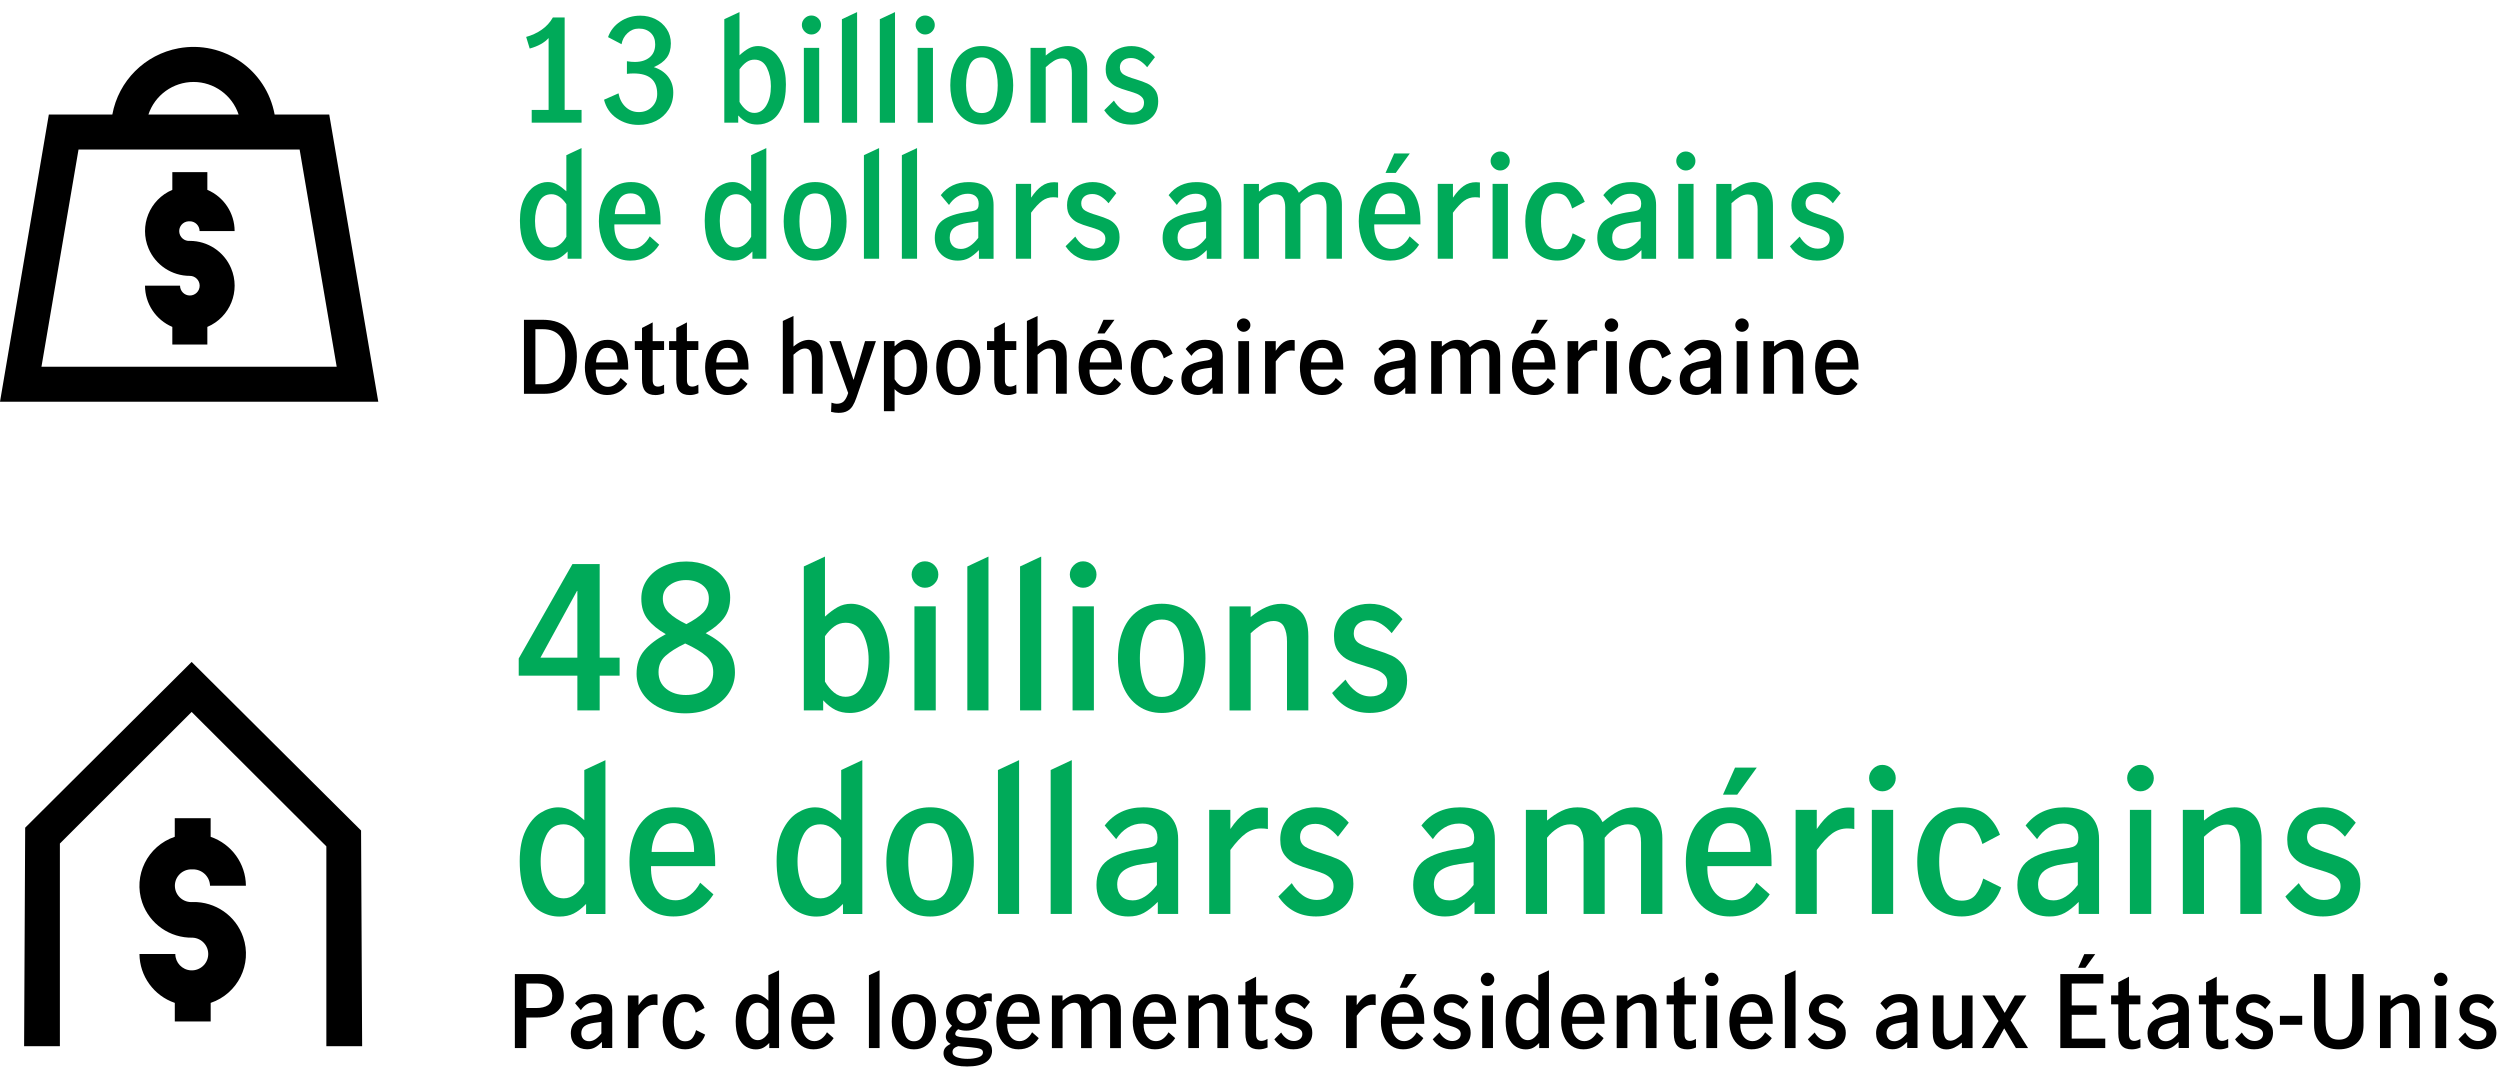 <?xml version="1.0" encoding="UTF-8"?>
<svg xmlns="http://www.w3.org/2000/svg" viewBox="0 0 725.97 311.25">
  <defs>
    <style>
      .cls-1 {
        fill: #00aa59;
      }
    </style>
  </defs>
  <g id="Layer_1" data-name="Layer 1">
    <path d="M55.12,64.26c1.56,0,2.83,1.27,2.84,2.84h10.17c0-5.22-3.12-9.93-7.92-11.97v-5.15h-10.17v5.15c-6.61,2.81-9.7,10.44-6.89,17.05,2.04,4.81,6.76,7.93,11.98,7.93,1.57,0,2.85,1.28,2.85,2.85s-1.28,2.85-2.85,2.85-2.85-1.28-2.85-2.85h-10.17c0,5.22,3.13,9.93,7.93,11.97v5.12h10.17v-5.12c6.61-2.81,9.7-10.44,6.89-17.05-2.04-4.81-6.76-7.93-11.98-7.93-1.57.13-2.94-1.04-3.07-2.61s1.04-2.94,2.61-3.07c.15-.01.3-.01.46,0h0Z"/>
    <path d="M95.62,33.26h-15.87c-2.39-13.01-14.87-21.63-27.89-19.24-9.78,1.8-17.44,9.45-19.24,19.24H14.18L0,116.66h109.85l-14.24-83.4h.01ZM56.2,23.8c5.94,0,11.22,3.82,13.09,9.46h-26.19c1.87-5.64,7.15-9.45,13.09-9.46h.01ZM22.8,43.43h64.21l10.76,63.06H12.04s10.76-63.06,10.76-63.06Z"/>
    <path d="M55.95,252.46c2.7-.07,4.96,2.05,5.04,4.74h10.42c-.05-6.41-4.15-12.1-10.24-14.2v-5.4h-10.42v5.39c-7.91,2.68-12.15,11.23-9.45,19.1,2.13,6.21,8.05,10.34,14.65,10.2,2.64.14,4.66,2.38,4.51,5-.14,2.62-2.4,4.63-5.03,4.49-2.54-.14-4.52-2.23-4.52-4.75h-10.41c.05,6.42,4.16,12.11,10.26,14.2v5.4h10.42v-5.4c7.91-2.69,12.13-11.24,9.43-19.11-2.13-6.21-8.06-10.32-14.65-10.18-2.63.22-4.94-1.72-5.16-4.34-.22-2.61,1.73-4.91,4.36-5.13.27-.02.53-.02.8,0h-.01Z"/>
    <polygon points="94.77 303.8 105.16 303.8 104.85 241.17 55.65 192.22 7.31 240.35 7 303.8 17.39 303.8 17.39 293.07 17.39 244.95 55.64 206.75 55.65 206.76 55.66 206.75 94.77 245.77 94.77 293.88 94.77 303.8 94.77 303.8"/>
  </g>
  <g id="Layer_2" data-name="Layer 2">
    <g>
      <path class="cls-1" d="M159.31,31.92V11.05c-1.21,1.35-3.04,2.37-5.49,3.05l-1.03-3.38c1.62-.44,3.12-1.13,4.5-2.08,1.37-.95,2.46-2.14,3.26-3.57h3.42v26.85h4.91v3.71h-14.48v-3.71h4.91Z"/>
      <path class="cls-1" d="M179.05,34.32c-1.86-1.29-3.07-3.08-3.65-5.36l4.21-1.86c.3,1.62.98,2.94,2.04,3.94,1.06,1,2.34,1.51,3.86,1.51s2.81-.5,3.82-1.51c1-1,1.51-2.26,1.51-3.77,0-3.96-2.28-5.94-6.85-5.94-.63,0-1.28.04-1.94.12v-3.67c.83.14,1.58.21,2.27.21,1.81,0,3.26-.45,4.33-1.34,1.07-.89,1.61-2.15,1.61-3.77,0-1.4-.43-2.52-1.3-3.34-.87-.82-2.01-1.24-3.44-1.24-1.27,0-2.37.44-3.3,1.32-.94.88-1.51,1.95-1.73,3.22l-3.92-2.06c.66-1.87,1.84-3.38,3.55-4.52,1.7-1.14,3.64-1.71,5.82-1.71,1.59,0,3.07.34,4.41,1.01,1.35.67,2.43,1.62,3.24,2.85.81,1.22,1.22,2.62,1.22,4.19,0,1.68-.4,3.06-1.2,4.15-.8,1.09-2.05,2-3.75,2.74,1.79.58,3.18,1.51,4.17,2.8.99,1.29,1.48,2.82,1.48,4.58,0,1.87-.45,3.52-1.36,4.95-.91,1.43-2.13,2.53-3.67,3.3-1.54.77-3.22,1.15-5.03,1.15-2.39,0-4.52-.65-6.37-1.94Z"/>
      <path class="cls-1" d="M216.93,35.53c-.85-.43-1.71-1.09-2.56-2v2.1h-4.04V5.57l4.41-2.06v12.54c.93-.85,1.82-1.51,2.66-1.98.84-.47,1.77-.7,2.78-.7,1.24,0,2.47.38,3.71,1.13,1.24.76,2.27,1.97,3.09,3.65.82,1.68,1.24,3.81,1.24,6.39,0,2.8-.41,5.07-1.22,6.81s-1.84,2.97-3.09,3.71c-1.25.74-2.58,1.11-3.98,1.11-1.15,0-2.16-.21-3.01-.64ZM222.56,30.58c.87-1.47,1.3-3.32,1.3-5.55,0-1.98-.39-3.76-1.15-5.34-.77-1.58-1.98-2.37-3.63-2.37-.88,0-1.67.25-2.37.76s-1.35,1.19-1.96,2.04v9.49c.52.91,1.15,1.66,1.88,2.27.73.6,1.53.91,2.41.91,1.48,0,2.66-.74,3.53-2.21Z"/>
      <path class="cls-1" d="M233.7,9.2c-.56-.55-.85-1.2-.85-1.94s.27-1.39.82-1.94,1.2-.82,1.94-.82,1.43.27,1.98.8c.55.54.83,1.19.83,1.96s-.28,1.39-.83,1.94-1.21.82-1.98.82c-.72,0-1.35-.27-1.92-.82ZM233.43,13.9h4.45v21.74h-4.45V13.9Z"/>
      <path class="cls-1" d="M244.48,5.57l4.41-2.06v32.13h-4.41V5.57Z"/>
      <path class="cls-1" d="M255.49,5.57l4.41-2.06v32.13h-4.41V5.57Z"/>
      <path class="cls-1" d="M266.73,9.2c-.56-.55-.85-1.2-.85-1.94s.27-1.39.82-1.94,1.2-.82,1.94-.82,1.43.27,1.98.8c.55.54.83,1.19.83,1.96s-.28,1.39-.83,1.94-1.21.82-1.98.82c-.72,0-1.35-.27-1.92-.82ZM266.47,13.9h4.45v21.74h-4.45V13.9Z"/>
      <path class="cls-1" d="M280.22,34.73c-1.39-.96-2.45-2.3-3.18-4.02-.73-1.72-1.09-3.71-1.09-5.96s.36-4.24,1.09-5.96c.73-1.72,1.78-3.05,3.16-4,1.37-.95,3.01-1.42,4.91-1.42s3.53.47,4.91,1.42,2.42,2.28,3.13,4c.71,1.72,1.07,3.71,1.07,5.96s-.36,4.24-1.09,5.96c-.73,1.72-1.77,3.06-3.13,4.02-1.36.96-2.99,1.44-4.89,1.44s-3.5-.48-4.89-1.44ZM288.72,30.4c.67-1.62,1.01-3.51,1.01-5.65s-.34-3.99-1.01-5.63c-.67-1.64-1.88-2.45-3.61-2.45s-2.93.81-3.59,2.43c-.66,1.62-.99,3.51-.99,5.65s.33,4.03.99,5.65c.66,1.62,1.86,2.43,3.59,2.43s2.94-.81,3.61-2.43Z"/>
      <path class="cls-1" d="M303.67,13.9v2.23c2.2-1.84,4.33-2.76,6.39-2.76,1.57,0,2.9.52,4,1.57,1.1,1.05,1.65,2.78,1.65,5.2v15.51h-4.45v-14.4c0-1.24-.21-2.26-.62-3.07-.41-.81-1.14-1.22-2.19-1.22-.82,0-1.63.24-2.41.72-.78.48-1.57,1.09-2.37,1.84v16.13h-4.41V13.9h4.41Z"/>
      <path class="cls-1" d="M320.66,32.01l2.81-2.8c.6,1.02,1.35,1.86,2.25,2.52s1.9.99,3.03.99c.93,0,1.75-.25,2.43-.74.69-.5,1.03-1.21,1.03-2.15,0-.66-.2-1.2-.6-1.61-.4-.41-.89-.74-1.48-.99-.59-.25-1.41-.52-2.45-.82-1.43-.41-2.58-.82-3.44-1.22-.87-.4-1.61-1-2.23-1.81-.62-.81-.93-1.9-.93-3.28s.34-2.61,1.01-3.63c.67-1.02,1.58-1.79,2.72-2.31,1.14-.52,2.39-.78,3.73-.78,1.43,0,2.73.3,3.9.89,1.17.59,2.15,1.37,2.95,2.33l-2.27,2.93c-.63-.77-1.35-1.41-2.14-1.92-.8-.51-1.65-.76-2.56-.76-.99,0-1.77.25-2.35.74-.58.49-.87,1.15-.87,1.98,0,.94.37,1.63,1.11,2.08.74.45,1.88.9,3.42,1.34,1.43.44,2.58.86,3.44,1.26.87.4,1.61,1.01,2.23,1.84.62.83.93,1.93.93,3.3,0,2.15-.74,3.82-2.23,5.01-1.48,1.2-3.34,1.79-5.57,1.79-3.38,0-6.01-1.39-7.88-4.17Z"/>
      <path class="cls-1" d="M155.25,74.56c-1.25-.74-2.28-1.97-3.07-3.69-.8-1.72-1.2-3.98-1.2-6.79,0-2.58.41-4.72,1.24-6.39.83-1.68,1.86-2.9,3.09-3.67,1.24-.77,2.47-1.16,3.71-1.16,1.02,0,1.93.23,2.74.68.81.45,1.71,1.12,2.7,2v-10.48l4.41-2.06v32.13h-4.04v-2.1c-.88.91-1.74,1.57-2.58,2-.84.43-1.84.64-2.99.64-1.43,0-2.77-.37-4.02-1.11ZM162.63,70.97c.76-.6,1.37-1.35,1.84-2.23v-9.45c-1.29-1.92-2.74-2.89-4.33-2.89-1.68,0-2.89.79-3.65,2.37-.76,1.58-1.13,3.38-1.13,5.38,0,2.2.43,4.04,1.28,5.51.85,1.47,2.03,2.21,3.55,2.21.88,0,1.7-.3,2.45-.91Z"/>
      <path class="cls-1" d="M178.16,74.21c-1.38-.98-2.43-2.33-3.16-4.06s-1.09-3.71-1.09-5.94.37-4.16,1.11-5.88c.74-1.72,1.82-3.06,3.24-4.02,1.42-.96,3.1-1.44,5.05-1.44,2.69,0,4.78.96,6.27,2.89s2.23,4.8,2.23,8.62v.78h-13.41c-.06,2.17.38,3.91,1.32,5.2.93,1.29,2.2,1.94,3.79,1.94,1.1,0,2.1-.35,2.99-1.05s1.62-1.57,2.17-2.62l2.76,2.43c-.91,1.43-2.06,2.56-3.46,3.38-1.4.82-3.04,1.24-4.91,1.24s-3.53-.49-4.91-1.46ZM186.39,57.89c-.7-1.15-1.79-1.73-3.28-1.73s-2.57.6-3.34,1.79c-.77,1.2-1.18,2.61-1.24,4.23h8.87c.03-1.7-.31-3.13-1.01-4.29Z"/>
      <path class="cls-1" d="M208.91,74.56c-1.25-.74-2.28-1.97-3.07-3.69-.8-1.72-1.2-3.98-1.2-6.79,0-2.58.41-4.72,1.24-6.39.83-1.68,1.86-2.9,3.09-3.67,1.24-.77,2.47-1.16,3.71-1.16,1.02,0,1.93.23,2.74.68.81.45,1.71,1.12,2.7,2v-10.48l4.41-2.06v32.13h-4.04v-2.1c-.88.91-1.74,1.57-2.58,2-.84.43-1.84.64-2.99.64-1.43,0-2.77-.37-4.02-1.11ZM216.29,70.97c.76-.6,1.37-1.35,1.84-2.23v-9.45c-1.29-1.92-2.74-2.89-4.33-2.89-1.68,0-2.89.79-3.65,2.37-.76,1.58-1.13,3.38-1.13,5.38,0,2.2.43,4.04,1.28,5.51.85,1.47,2.03,2.21,3.55,2.21.88,0,1.7-.3,2.45-.91Z"/>
      <path class="cls-1" d="M231.84,74.23c-1.39-.96-2.45-2.3-3.18-4.02-.73-1.72-1.09-3.71-1.09-5.96s.36-4.24,1.09-5.96c.73-1.72,1.78-3.05,3.16-4,1.37-.95,3.01-1.42,4.91-1.42s3.53.47,4.91,1.42,2.42,2.28,3.13,4c.71,1.72,1.07,3.71,1.07,5.96s-.36,4.24-1.09,5.96c-.73,1.72-1.77,3.06-3.13,4.02-1.36.96-2.99,1.44-4.89,1.44s-3.5-.48-4.89-1.44ZM240.34,69.9c.67-1.62,1.01-3.51,1.01-5.65s-.34-3.99-1.01-5.63c-.67-1.64-1.88-2.45-3.61-2.45s-2.93.81-3.59,2.43c-.66,1.62-.99,3.51-.99,5.65s.33,4.03.99,5.65c.66,1.62,1.86,2.43,3.59,2.43s2.94-.81,3.61-2.43Z"/>
      <path class="cls-1" d="M250.87,45.06l4.41-2.06v32.13h-4.41v-30.07Z"/>
      <path class="cls-1" d="M261.89,45.06l4.41-2.06v32.13h-4.41v-30.07Z"/>
      <path class="cls-1" d="M273.35,73.88c-1.27-1.2-1.9-2.8-1.9-4.81,0-2.25.76-3.96,2.29-5.11,1.53-1.15,3.95-1.97,7.28-2.43.91-.11,1.57-.24,2-.39.43-.15.73-.38.91-.68.18-.3.27-.74.27-1.32,0-.91-.28-1.61-.85-2.12-.56-.51-1.33-.76-2.29-.76-1.13,0-2.16.29-3.09.87-.94.58-1.73,1.38-2.39,2.39l-2.39-2.85c1.95-2.53,4.65-3.79,8.08-3.79,2.42,0,4.23.58,5.44,1.73,1.21,1.16,1.81,2.81,1.81,4.95v15.59h-4.25v-2.52c-1.04,1.05-2.02,1.81-2.93,2.31-.91.49-1.98.74-3.22.74-1.93,0-3.52-.6-4.78-1.79ZM284.08,69.07v-4.74h-.08l-2.85.37c-1.87.28-3.23.75-4.08,1.42-.85.67-1.28,1.63-1.28,2.87,0,.99.28,1.79.85,2.39.56.6,1.37.91,2.41.91,1.7,0,3.38-1.07,5.03-3.22Z"/>
      <path class="cls-1" d="M299.42,53.4v4c1.02-1.51,2.05-2.64,3.09-3.38,1.04-.74,2.25-1.11,3.63-1.11.33,0,.7.03,1.11.08v4.41c-.41-.08-.89-.12-1.44-.12-1.15,0-2.21.35-3.18,1.05-.96.7-2.04,1.85-3.22,3.44v13.36h-4.41v-21.74h4.41Z"/>
      <path class="cls-1" d="M309.44,71.5l2.81-2.8c.6,1.02,1.35,1.86,2.25,2.52s1.9.99,3.03.99c.93,0,1.75-.25,2.43-.74.69-.5,1.03-1.21,1.03-2.15,0-.66-.2-1.2-.6-1.61-.4-.41-.89-.74-1.48-.99-.59-.25-1.41-.52-2.45-.82-1.43-.41-2.58-.82-3.44-1.22-.87-.4-1.61-1-2.23-1.81-.62-.81-.93-1.9-.93-3.28s.34-2.61,1.01-3.63c.67-1.02,1.58-1.79,2.72-2.31,1.14-.52,2.39-.78,3.73-.78,1.43,0,2.73.3,3.9.89,1.17.59,2.15,1.37,2.95,2.33l-2.27,2.93c-.63-.77-1.35-1.41-2.14-1.92-.8-.51-1.65-.76-2.56-.76-.99,0-1.77.25-2.35.74-.58.49-.87,1.15-.87,1.98,0,.94.37,1.63,1.11,2.08.74.45,1.88.9,3.42,1.34,1.43.44,2.58.86,3.44,1.26.87.4,1.61,1.01,2.23,1.84.62.83.93,1.93.93,3.3,0,2.15-.74,3.82-2.23,5.01-1.48,1.2-3.34,1.79-5.57,1.79-3.38,0-6.01-1.39-7.88-4.17Z"/>
      <path class="cls-1" d="M339.51,73.88c-1.27-1.2-1.9-2.8-1.9-4.81,0-2.25.76-3.96,2.29-5.11,1.53-1.15,3.95-1.97,7.28-2.43.91-.11,1.57-.24,2-.39.43-.15.73-.38.91-.68.18-.3.27-.74.27-1.32,0-.91-.28-1.61-.85-2.12-.56-.51-1.33-.76-2.29-.76-1.13,0-2.16.29-3.09.87-.94.58-1.73,1.38-2.39,2.39l-2.39-2.85c1.95-2.53,4.65-3.79,8.08-3.79,2.42,0,4.23.58,5.44,1.73,1.21,1.16,1.81,2.81,1.81,4.95v15.59h-4.25v-2.52c-1.04,1.05-2.02,1.81-2.93,2.31-.91.49-1.98.74-3.22.74-1.93,0-3.52-.6-4.78-1.79ZM350.24,69.07v-4.74h-.08l-2.85.37c-1.87.28-3.23.75-4.08,1.42-.85.67-1.28,1.63-1.28,2.87,0,.99.28,1.79.85,2.39.56.6,1.37.91,2.41.91,1.7,0,3.38-1.07,5.03-3.22Z"/>
      <path class="cls-1" d="M365.58,53.4v2.23c1.02-.85,2.04-1.53,3.05-2.02,1.02-.5,2.12-.74,3.3-.74,1.29,0,2.37.25,3.22.74.85.5,1.53,1.28,2.02,2.35,1.21-1.02,2.32-1.79,3.34-2.31,1.02-.52,2.14-.78,3.38-.78,1.73,0,3.13.54,4.19,1.63,1.06,1.09,1.59,2.73,1.59,4.93v15.71h-4.46v-14.93c0-2.53-.91-3.79-2.72-3.79-.91,0-1.79.28-2.66.83-.87.55-1.6,1.21-2.21,1.98v15.92h-4.41v-14.97c0-1.04-.2-1.93-.6-2.66-.4-.73-1.12-1.09-2.17-1.09-.91,0-1.79.27-2.64.8-.85.54-1.59,1.2-2.23,2v15.92h-4.41v-21.74h4.41Z"/>
      <path class="cls-1" d="M398.82,74.21c-1.38-.98-2.43-2.33-3.16-4.06s-1.09-3.71-1.09-5.94.37-4.16,1.11-5.88c.74-1.72,1.82-3.06,3.24-4.02,1.42-.96,3.1-1.44,5.05-1.44,2.69,0,4.78.96,6.27,2.89,1.48,1.92,2.23,4.8,2.23,8.62v.78h-13.41c-.06,2.17.38,3.91,1.32,5.2.93,1.29,2.2,1.94,3.79,1.94,1.1,0,2.1-.35,2.99-1.05s1.62-1.57,2.17-2.62l2.76,2.43c-.91,1.43-2.06,2.56-3.46,3.38-1.4.82-3.04,1.24-4.91,1.24s-3.53-.49-4.91-1.46ZM407.05,57.89c-.7-1.15-1.79-1.73-3.28-1.73s-2.57.6-3.34,1.79c-.77,1.2-1.18,2.61-1.24,4.23h8.87c.03-1.7-.31-3.13-1.01-4.29ZM404.85,44.57h4.54l-4.08,5.65h-2.97l2.52-5.65Z"/>
      <path class="cls-1" d="M421.92,53.4v4c1.02-1.51,2.05-2.64,3.09-3.38,1.04-.74,2.25-1.11,3.63-1.11.33,0,.7.03,1.11.08v4.41c-.41-.08-.89-.12-1.44-.12-1.16,0-2.21.35-3.18,1.05-.96.7-2.04,1.85-3.22,3.44v13.36h-4.41v-21.74h4.41Z"/>
      <path class="cls-1" d="M433.7,48.69c-.56-.55-.85-1.2-.85-1.94s.28-1.39.83-1.94c.55-.55,1.2-.82,1.94-.82s1.43.27,1.98.8c.55.54.82,1.19.82,1.96s-.27,1.39-.82,1.94c-.55.55-1.21.82-1.98.82-.71,0-1.35-.27-1.92-.82ZM433.43,53.4h4.45v21.74h-4.45v-21.74Z"/>
      <path class="cls-1" d="M447.25,74.23c-1.4-.96-2.47-2.31-3.22-4.04-.74-1.73-1.11-3.71-1.11-5.94s.37-4.2,1.11-5.92c.74-1.72,1.81-3.06,3.2-4.02,1.39-.96,3.03-1.44,4.93-1.44,2.14,0,3.85.5,5.11,1.51,1.26,1,2.24,2.41,2.93,4.23l-3.67,1.94c-.36-1.29-.87-2.34-1.53-3.16-.66-.81-1.62-1.22-2.89-1.22-1.71,0-2.9.81-3.59,2.43-.69,1.62-1.03,3.51-1.03,5.65s.36,4.14,1.07,5.73c.71,1.6,1.92,2.39,3.63,2.39,1.29,0,2.27-.42,2.93-1.26.66-.84,1.18-1.96,1.57-3.36l3.75,1.86c-.63,1.84-1.68,3.31-3.16,4.41-1.47,1.1-3.17,1.65-5.09,1.65s-3.55-.48-4.95-1.44Z"/>
      <path class="cls-1" d="M465.73,73.88c-1.27-1.2-1.9-2.8-1.9-4.81,0-2.25.76-3.96,2.29-5.11s3.95-1.97,7.28-2.43c.91-.11,1.57-.24,2-.39.43-.15.73-.38.91-.68.18-.3.27-.74.27-1.32,0-.91-.28-1.61-.85-2.12-.56-.51-1.33-.76-2.29-.76-1.13,0-2.16.29-3.09.87-.94.58-1.73,1.38-2.39,2.39l-2.39-2.85c1.95-2.53,4.65-3.79,8.08-3.79,2.42,0,4.23.58,5.44,1.73,1.21,1.16,1.82,2.81,1.82,4.95v15.59h-4.25v-2.52c-1.04,1.05-2.02,1.81-2.93,2.31-.91.49-1.98.74-3.22.74-1.92,0-3.52-.6-4.78-1.79ZM476.45,69.07v-4.74h-.08l-2.85.37c-1.87.28-3.23.75-4.08,1.42-.85.67-1.28,1.63-1.28,2.87,0,.99.28,1.79.85,2.39.56.6,1.37.91,2.41.91,1.71,0,3.38-1.07,5.03-3.22Z"/>
      <path class="cls-1" d="M487.61,48.69c-.56-.55-.85-1.2-.85-1.94s.28-1.39.83-1.94c.55-.55,1.2-.82,1.94-.82s1.43.27,1.98.8c.55.54.82,1.19.82,1.96s-.27,1.39-.82,1.94c-.55.55-1.21.82-1.98.82-.71,0-1.35-.27-1.92-.82ZM487.34,53.4h4.45v21.74h-4.45v-21.74Z"/>
      <path class="cls-1" d="M502.8,53.4v2.23c2.2-1.84,4.33-2.76,6.39-2.76,1.57,0,2.9.52,4,1.57,1.1,1.05,1.65,2.78,1.65,5.2v15.51h-4.45v-14.4c0-1.24-.21-2.26-.62-3.07-.41-.81-1.14-1.22-2.19-1.22-.83,0-1.63.24-2.41.72-.78.48-1.57,1.09-2.37,1.84v16.13h-4.41v-21.74h4.41Z"/>
      <path class="cls-1" d="M519.8,71.5l2.8-2.8c.6,1.02,1.35,1.86,2.25,2.52s1.9.99,3.03.99c.93,0,1.75-.25,2.43-.74.69-.5,1.03-1.21,1.03-2.15,0-.66-.2-1.2-.6-1.61-.4-.41-.89-.74-1.49-.99-.59-.25-1.41-.52-2.45-.82-1.43-.41-2.58-.82-3.44-1.22-.87-.4-1.61-1-2.23-1.81-.62-.81-.93-1.9-.93-3.28s.34-2.61,1.01-3.63c.67-1.02,1.58-1.79,2.72-2.31,1.14-.52,2.38-.78,3.73-.78,1.43,0,2.73.3,3.9.89,1.17.59,2.15,1.37,2.95,2.33l-2.27,2.93c-.63-.77-1.35-1.41-2.15-1.92-.8-.51-1.65-.76-2.56-.76-.99,0-1.77.25-2.35.74-.58.49-.87,1.15-.87,1.98,0,.94.37,1.63,1.11,2.08.74.45,1.88.9,3.42,1.34,1.43.44,2.58.86,3.44,1.26.87.4,1.61,1.01,2.23,1.84.62.83.93,1.93.93,3.3,0,2.15-.74,3.82-2.23,5.01-1.48,1.2-3.34,1.79-5.57,1.79-3.38,0-6.01-1.39-7.88-4.17Z"/>
    </g>
    <g>
      <path class="cls-1" d="M167.66,196.2h-17.03v-4.99l15.6-27.41h7.91v27.18h5.79v5.22h-5.79v10.09h-6.48v-10.09ZM167.66,190.98v-19.38h-.11l-10.61,19.38h10.72Z"/>
      <path class="cls-1" d="M211.18,188.57c1.49,1.72,2.24,3.96,2.24,6.71,0,2.14-.58,4.11-1.75,5.91-1.17,1.8-2.85,3.24-5.05,4.33-2.2,1.09-4.73,1.63-7.6,1.63s-5.27-.53-7.43-1.58c-2.16-1.05-3.82-2.46-4.99-4.21-1.17-1.76-1.75-3.65-1.75-5.68,0-2.75.75-5.01,2.24-6.77s3.57-3.34,6.25-4.76c-2.22-1.26-3.96-2.68-5.22-4.27-1.26-1.59-1.89-3.6-1.89-6.05,0-2.1.58-3.98,1.75-5.62,1.17-1.64,2.74-2.92,4.73-3.81,1.99-.9,4.17-1.35,6.54-1.35s4.47.43,6.42,1.29c1.95.86,3.5,2.08,4.64,3.67,1.15,1.59,1.72,3.41,1.72,5.48,0,2.45-.63,4.47-1.89,6.08-1.26,1.61-3,3.04-5.22,4.3,2.68,1.41,4.76,2.98,6.25,4.7ZM204.93,200.1c1.45-1.15,2.18-2.79,2.18-4.93,0-1.91-.69-3.47-2.06-4.67s-3.4-2.42-6.08-3.64c-2.52,1.22-4.44,2.44-5.76,3.64s-1.98,2.76-1.98,4.67c0,2.06.75,3.69,2.26,4.87,1.51,1.19,3.39,1.78,5.65,1.78,2.41,0,4.34-.57,5.79-1.72ZM194.24,177.94c1.17,1.13,2.86,2.23,5.07,3.3,2.14-1.11,3.76-2.22,4.87-3.33,1.11-1.11,1.66-2.48,1.66-4.13s-.62-2.9-1.86-3.87c-1.24-.97-2.84-1.46-4.79-1.46-1.83,0-3.41.49-4.73,1.46-1.32.97-1.98,2.26-1.98,3.87s.58,3.03,1.75,4.16Z"/>
      <path class="cls-1" d="M242.6,206.15c-1.19-.59-2.37-1.52-3.56-2.78v2.92h-5.62v-41.8l6.14-2.87v17.43c1.3-1.18,2.53-2.1,3.7-2.75,1.17-.65,2.46-.97,3.87-.97,1.72,0,3.44.53,5.16,1.58,1.72,1.05,3.15,2.74,4.3,5.07,1.15,2.33,1.72,5.29,1.72,8.89,0,3.9-.56,7.05-1.69,9.46-1.13,2.41-2.56,4.13-4.3,5.16-1.74,1.03-3.58,1.55-5.53,1.55-1.61,0-3-.3-4.19-.89ZM250.43,199.27c1.2-2.04,1.81-4.62,1.81-7.71,0-2.75-.54-5.23-1.61-7.42-1.07-2.2-2.75-3.3-5.05-3.3-1.22,0-2.32.35-3.3,1.06-.97.71-1.88,1.65-2.72,2.84v13.19c.73,1.26,1.6,2.31,2.61,3.15,1.01.84,2.13,1.26,3.35,1.26,2.06,0,3.7-1.02,4.9-3.07Z"/>
      <path class="cls-1" d="M265.91,169.54c-.78-.76-1.18-1.66-1.18-2.69s.38-1.93,1.15-2.7c.76-.76,1.66-1.15,2.7-1.15s1.99.37,2.75,1.12c.76.75,1.15,1.65,1.15,2.72s-.38,1.93-1.15,2.69c-.77.77-1.68,1.15-2.75,1.15-.99,0-1.88-.38-2.67-1.15ZM265.54,176.08h6.19v30.22h-6.19v-30.22Z"/>
      <path class="cls-1" d="M280.9,164.49l6.14-2.87v44.67h-6.14v-41.8Z"/>
      <path class="cls-1" d="M296.21,164.49l6.14-2.87v44.67h-6.14v-41.8Z"/>
      <path class="cls-1" d="M311.84,169.54c-.78-.76-1.18-1.66-1.18-2.69s.38-1.93,1.15-2.7c.76-.76,1.66-1.15,2.7-1.15s1.99.37,2.75,1.12c.76.75,1.15,1.65,1.15,2.72s-.38,1.93-1.15,2.69c-.77.77-1.68,1.15-2.75,1.15-.99,0-1.88-.38-2.67-1.15ZM311.46,176.08h6.19v30.22h-6.19v-30.22Z"/>
      <path class="cls-1" d="M330.59,205.03c-1.93-1.34-3.4-3.2-4.42-5.59-1.01-2.39-1.52-5.15-1.52-8.29s.51-5.9,1.52-8.29c1.01-2.39,2.47-4.24,4.39-5.56,1.91-1.32,4.19-1.98,6.82-1.98s4.91.66,6.82,1.98c1.91,1.32,3.36,3.17,4.36,5.56.99,2.39,1.49,5.15,1.49,8.29s-.51,5.9-1.52,8.29c-1.01,2.39-2.47,4.25-4.36,5.59-1.89,1.34-4.16,2.01-6.79,2.01s-4.86-.67-6.79-2.01ZM342.4,199.01c.94-2.25,1.4-4.87,1.4-7.86s-.47-5.55-1.4-7.83c-.94-2.27-2.61-3.41-5.02-3.41s-4.07,1.13-4.99,3.38-1.38,4.87-1.38,7.85.46,5.6,1.38,7.86c.92,2.26,2.58,3.38,4.99,3.38s4.08-1.13,5.02-3.38Z"/>
      <path class="cls-1" d="M363.18,176.08v3.1c3.06-2.56,6.02-3.84,8.89-3.84,2.18,0,4.03.73,5.56,2.18,1.53,1.45,2.29,3.86,2.29,7.22v21.56h-6.19v-20.01c0-1.72-.29-3.14-.86-4.27-.57-1.13-1.59-1.69-3.04-1.69-1.15,0-2.26.34-3.35,1-1.09.67-2.19,1.52-3.3,2.55v22.42h-6.14v-30.22h6.14Z"/>
      <path class="cls-1" d="M386.81,201.25l3.9-3.9c.84,1.41,1.88,2.58,3.12,3.5,1.24.92,2.65,1.38,4.21,1.38,1.3,0,2.43-.34,3.38-1.03.96-.69,1.43-1.68,1.43-2.98,0-.92-.28-1.66-.83-2.24-.55-.57-1.24-1.03-2.06-1.38-.82-.34-1.96-.73-3.41-1.15-1.99-.57-3.58-1.14-4.79-1.69-1.2-.55-2.24-1.39-3.1-2.52-.86-1.13-1.29-2.65-1.29-4.56s.47-3.63,1.4-5.05,2.2-2.48,3.79-3.21c1.58-.73,3.32-1.09,5.19-1.09,1.99,0,3.79.41,5.42,1.23,1.62.82,2.99,1.9,4.1,3.24l-3.15,4.07c-.88-1.07-1.87-1.96-2.98-2.67-1.11-.71-2.29-1.06-3.55-1.06-1.38,0-2.47.34-3.27,1.03-.8.69-1.2,1.61-1.2,2.75,0,1.3.52,2.27,1.55,2.9,1.03.63,2.62,1.25,4.76,1.86,1.99.61,3.58,1.2,4.79,1.75,1.2.55,2.24,1.41,3.1,2.55.86,1.15,1.29,2.68,1.29,4.59,0,2.98-1.03,5.3-3.1,6.97-2.06,1.66-4.64,2.49-7.74,2.49-4.7,0-8.35-1.93-10.95-5.79Z"/>
      <path class="cls-1" d="M156.85,264.6c-1.74-1.03-3.16-2.74-4.27-5.13-1.11-2.39-1.66-5.53-1.66-9.43,0-3.59.57-6.56,1.72-8.89,1.15-2.33,2.58-4.03,4.3-5.1,1.72-1.07,3.44-1.61,5.16-1.61,1.41,0,2.69.32,3.81.95,1.13.63,2.38,1.56,3.76,2.78v-14.56l6.14-2.87v44.67h-5.62v-2.92c-1.22,1.26-2.42,2.19-3.58,2.78-1.17.59-2.55.89-4.16.89-1.99,0-3.85-.52-5.59-1.55ZM167.12,259.61c1.05-.84,1.9-1.87,2.55-3.1v-13.13c-1.8-2.68-3.8-4.01-6.02-4.01-2.33,0-4.02,1.1-5.07,3.3-1.05,2.2-1.58,4.69-1.58,7.48,0,3.06.59,5.61,1.78,7.65,1.18,2.05,2.83,3.07,4.93,3.07,1.22,0,2.36-.42,3.41-1.26Z"/>
      <path class="cls-1" d="M188.7,264.11c-1.91-1.36-3.37-3.24-4.39-5.65-1.01-2.41-1.52-5.16-1.52-8.26s.52-5.78,1.55-8.17c1.03-2.39,2.53-4.25,4.5-5.59,1.97-1.34,4.31-2.01,7.02-2.01,3.75,0,6.65,1.34,8.72,4.01,2.06,2.68,3.1,6.67,3.1,11.98v1.09h-18.63c-.08,3.02.53,5.43,1.83,7.22,1.3,1.8,3.06,2.7,5.28,2.7,1.53,0,2.91-.49,4.16-1.46,1.24-.97,2.25-2.19,3.01-3.64l3.84,3.38c-1.26,1.99-2.87,3.56-4.82,4.7-1.95,1.15-4.22,1.72-6.82,1.72s-4.91-.68-6.82-2.04ZM200.14,241.43c-.97-1.61-2.49-2.41-4.56-2.41s-3.57.83-4.64,2.49c-1.07,1.66-1.64,3.62-1.72,5.88h12.33c.04-2.37-.43-4.36-1.4-5.96Z"/>
      <path class="cls-1" d="M231.45,264.6c-1.74-1.03-3.16-2.74-4.27-5.13-1.11-2.39-1.66-5.53-1.66-9.43,0-3.59.57-6.56,1.72-8.89,1.15-2.33,2.58-4.03,4.3-5.1,1.72-1.07,3.44-1.61,5.16-1.61,1.41,0,2.69.32,3.81.95,1.13.63,2.38,1.56,3.76,2.78v-14.56l6.14-2.87v44.67h-5.62v-2.92c-1.22,1.26-2.42,2.19-3.58,2.78-1.17.59-2.55.89-4.16.89-1.99,0-3.85-.52-5.59-1.55ZM241.71,259.61c1.05-.84,1.9-1.87,2.55-3.1v-13.13c-1.8-2.68-3.8-4.01-6.02-4.01-2.33,0-4.02,1.1-5.07,3.3-1.05,2.2-1.58,4.69-1.58,7.48,0,3.06.59,5.61,1.78,7.65,1.18,2.05,2.83,3.07,4.93,3.07,1.22,0,2.36-.42,3.41-1.26Z"/>
      <path class="cls-1" d="M263.33,264.14c-1.93-1.34-3.4-3.2-4.42-5.59-1.01-2.39-1.52-5.15-1.52-8.29s.51-5.9,1.52-8.29c1.01-2.39,2.47-4.24,4.39-5.56,1.91-1.32,4.19-1.98,6.82-1.98s4.91.66,6.82,1.98c1.91,1.32,3.36,3.17,4.36,5.56.99,2.39,1.49,5.15,1.49,8.29s-.51,5.9-1.52,8.29c-1.01,2.39-2.47,4.25-4.36,5.59-1.89,1.34-4.16,2.01-6.79,2.01s-4.86-.67-6.79-2.01ZM275.14,258.12c.94-2.25,1.4-4.87,1.4-7.86s-.47-5.55-1.4-7.83c-.94-2.27-2.61-3.41-5.02-3.41s-4.07,1.13-4.99,3.38-1.38,4.87-1.38,7.85.46,5.6,1.38,7.86c.92,2.26,2.58,3.38,4.99,3.38s4.08-1.13,5.02-3.38Z"/>
      <path class="cls-1" d="M289.79,223.6l6.14-2.87v44.67h-6.14v-41.8Z"/>
      <path class="cls-1" d="M305.1,223.6l6.14-2.87v44.67h-6.14v-41.8Z"/>
      <path class="cls-1" d="M321.04,263.65c-1.76-1.66-2.64-3.89-2.64-6.68,0-3.13,1.06-5.5,3.18-7.11,2.12-1.61,5.49-2.73,10.12-3.38,1.26-.15,2.19-.33,2.78-.54.59-.21,1.01-.52,1.26-.95.25-.42.37-1.03.37-1.83,0-1.26-.39-2.25-1.18-2.95-.78-.71-1.84-1.06-3.18-1.06-1.57,0-3,.4-4.3,1.2-1.3.8-2.41,1.91-3.33,3.33l-3.33-3.96c2.71-3.52,6.46-5.28,11.24-5.28,3.36,0,5.89.8,7.57,2.41,1.68,1.61,2.52,3.9,2.52,6.88v21.67h-5.91v-3.5c-1.45,1.45-2.81,2.52-4.07,3.21-1.26.69-2.75,1.03-4.47,1.03-2.68,0-4.89-.83-6.65-2.49ZM335.95,256.97v-6.59h-.11l-3.96.52c-2.6.38-4.49,1.04-5.68,1.98-1.19.94-1.78,2.26-1.78,3.99,0,1.38.39,2.48,1.18,3.33.78.84,1.9,1.26,3.35,1.26,2.37,0,4.7-1.49,7-4.47Z"/>
      <path class="cls-1" d="M357.28,235.18v5.56c1.41-2.1,2.85-3.67,4.3-4.7,1.45-1.03,3.13-1.55,5.05-1.55.46,0,.97.04,1.55.11v6.14c-.57-.12-1.24-.17-2.01-.17-1.61,0-3.08.49-4.42,1.46-1.34.97-2.83,2.57-4.47,4.79v18.58h-6.14v-30.22h6.14Z"/>
      <path class="cls-1" d="M371.21,260.35l3.9-3.9c.84,1.41,1.88,2.58,3.12,3.5,1.24.92,2.65,1.38,4.21,1.38,1.3,0,2.43-.34,3.38-1.03.96-.69,1.43-1.68,1.43-2.98,0-.92-.28-1.66-.83-2.24-.55-.57-1.24-1.03-2.06-1.38-.82-.34-1.96-.73-3.41-1.15-1.99-.57-3.58-1.14-4.79-1.69-1.2-.55-2.24-1.39-3.1-2.52-.86-1.13-1.29-2.65-1.29-4.56s.47-3.63,1.4-5.05,2.2-2.48,3.79-3.21c1.58-.73,3.32-1.09,5.19-1.09,1.99,0,3.79.41,5.42,1.23,1.62.82,2.99,1.9,4.1,3.24l-3.15,4.07c-.88-1.07-1.87-1.96-2.98-2.67-1.11-.71-2.29-1.06-3.55-1.06-1.38,0-2.47.34-3.27,1.03-.8.69-1.2,1.61-1.2,2.75,0,1.3.52,2.27,1.55,2.9,1.03.63,2.62,1.25,4.76,1.86,1.99.61,3.58,1.2,4.79,1.75,1.2.55,2.24,1.41,3.1,2.55.86,1.15,1.29,2.68,1.29,4.59,0,2.98-1.03,5.3-3.1,6.97-2.06,1.66-4.64,2.49-7.74,2.49-4.7,0-8.35-1.93-10.95-5.79Z"/>
      <path class="cls-1" d="M413.01,263.65c-1.76-1.66-2.64-3.89-2.64-6.68,0-3.13,1.06-5.5,3.18-7.11,2.12-1.61,5.49-2.73,10.12-3.38,1.26-.15,2.19-.33,2.78-.54.59-.21,1.01-.52,1.26-.95.25-.42.37-1.03.37-1.83,0-1.26-.39-2.25-1.18-2.95-.78-.71-1.84-1.06-3.18-1.06-1.57,0-3,.4-4.3,1.2-1.3.8-2.41,1.91-3.33,3.33l-3.33-3.96c2.71-3.52,6.46-5.28,11.24-5.28,3.36,0,5.89.8,7.57,2.41s2.52,3.9,2.52,6.88v21.67h-5.91v-3.5c-1.45,1.45-2.81,2.52-4.07,3.21-1.26.69-2.75,1.03-4.47,1.03-2.68,0-4.89-.83-6.65-2.49ZM427.92,256.97v-6.59h-.12l-3.96.52c-2.6.38-4.49,1.04-5.68,1.98-1.18.94-1.78,2.26-1.78,3.99,0,1.38.39,2.48,1.18,3.33.78.84,1.9,1.26,3.35,1.26,2.37,0,4.7-1.49,7-4.47Z"/>
      <path class="cls-1" d="M449.25,235.18v3.1c1.41-1.18,2.83-2.12,4.24-2.81,1.41-.69,2.94-1.03,4.59-1.03,1.8,0,3.29.34,4.47,1.03,1.18.69,2.12,1.78,2.81,3.27,1.68-1.41,3.23-2.48,4.64-3.21,1.41-.73,2.98-1.09,4.7-1.09,2.41,0,4.35.76,5.82,2.26,1.47,1.51,2.21,3.79,2.21,6.85v21.85h-6.19v-20.76c0-3.52-1.26-5.27-3.79-5.27-1.26,0-2.49.38-3.7,1.15s-2.23,1.68-3.07,2.75v22.13h-6.13v-20.81c0-1.45-.28-2.69-.83-3.7-.55-1.01-1.56-1.52-3.01-1.52-1.26,0-2.49.37-3.67,1.12-1.19.75-2.22,1.67-3.1,2.78v22.13h-6.14v-30.22h6.14Z"/>
      <path class="cls-1" d="M495.46,264.11c-1.91-1.36-3.37-3.24-4.39-5.65-1.01-2.41-1.52-5.16-1.52-8.26s.52-5.78,1.55-8.17c1.03-2.39,2.53-4.25,4.5-5.59,1.97-1.34,4.31-2.01,7.02-2.01,3.75,0,6.65,1.34,8.71,4.01,2.06,2.68,3.1,6.67,3.1,11.98v1.09h-18.63c-.08,3.02.54,5.43,1.83,7.22,1.3,1.8,3.06,2.7,5.27,2.7,1.53,0,2.92-.49,4.16-1.46,1.24-.97,2.25-2.19,3.01-3.64l3.84,3.38c-1.26,1.99-2.87,3.56-4.82,4.7-1.95,1.15-4.22,1.72-6.82,1.72s-4.91-.68-6.82-2.04ZM506.9,241.43c-.97-1.61-2.49-2.41-4.56-2.41s-3.57.83-4.64,2.49c-1.07,1.66-1.64,3.62-1.72,5.88h12.33c.04-2.37-.43-4.36-1.41-5.96ZM503.83,222.91h6.31l-5.68,7.86h-4.13l3.5-7.86Z"/>
      <path class="cls-1" d="M527.57,235.18v5.56c1.41-2.1,2.85-3.67,4.3-4.7,1.45-1.03,3.13-1.55,5.05-1.55.46,0,.97.04,1.55.11v6.14c-.57-.12-1.24-.17-2.01-.17-1.61,0-3.08.49-4.42,1.46s-2.83,2.57-4.47,4.79v18.58h-6.14v-30.22h6.14Z"/>
      <path class="cls-1" d="M543.94,228.65c-.78-.76-1.18-1.66-1.18-2.69s.38-1.93,1.15-2.7c.76-.76,1.66-1.15,2.69-1.15s1.99.37,2.75,1.12c.76.75,1.15,1.65,1.15,2.72s-.38,1.93-1.15,2.69-1.68,1.15-2.75,1.15c-.99,0-1.88-.38-2.67-1.15ZM543.56,235.18h6.19v30.22h-6.19v-30.22Z"/>
      <path class="cls-1" d="M562.77,264.14c-1.95-1.34-3.44-3.21-4.47-5.62s-1.55-5.16-1.55-8.26.52-5.84,1.55-8.23c1.03-2.39,2.51-4.25,4.44-5.59,1.93-1.34,4.21-2.01,6.85-2.01,2.98,0,5.35.7,7.11,2.09,1.76,1.4,3.11,3.35,4.07,5.88l-5.1,2.69c-.5-1.8-1.2-3.26-2.12-4.39-.92-1.13-2.26-1.69-4.01-1.69-2.37,0-4.03,1.13-4.99,3.38-.96,2.26-1.43,4.87-1.43,7.85s.5,5.75,1.49,7.97c.99,2.22,2.67,3.33,5.05,3.33,1.8,0,3.15-.58,4.07-1.75.92-1.17,1.64-2.72,2.18-4.67l5.22,2.58c-.88,2.56-2.34,4.61-4.39,6.14-2.05,1.53-4.41,2.29-7.08,2.29s-4.93-.67-6.88-2.01Z"/>
      <path class="cls-1" d="M588.46,263.65c-1.76-1.66-2.64-3.89-2.64-6.68,0-3.13,1.06-5.5,3.18-7.11,2.12-1.61,5.49-2.73,10.12-3.38,1.26-.15,2.19-.33,2.78-.54.59-.21,1.01-.52,1.26-.95.25-.42.37-1.03.37-1.83,0-1.26-.39-2.25-1.18-2.95-.78-.71-1.84-1.06-3.18-1.06-1.57,0-3,.4-4.3,1.2-1.3.8-2.41,1.91-3.33,3.33l-3.33-3.96c2.71-3.52,6.46-5.28,11.24-5.28,3.36,0,5.89.8,7.57,2.41s2.52,3.9,2.52,6.88v21.67h-5.91v-3.5c-1.45,1.45-2.81,2.52-4.07,3.21-1.26.69-2.75,1.03-4.47,1.03-2.68,0-4.89-.83-6.65-2.49ZM603.37,256.97v-6.59h-.12l-3.96.52c-2.6.38-4.49,1.04-5.68,1.98-1.18.94-1.78,2.26-1.78,3.99,0,1.38.39,2.48,1.18,3.33.78.84,1.9,1.26,3.35,1.26,2.37,0,4.7-1.49,7-4.47Z"/>
      <path class="cls-1" d="M618.88,228.65c-.78-.76-1.18-1.66-1.18-2.69s.38-1.93,1.15-2.7c.76-.76,1.66-1.15,2.69-1.15s1.99.37,2.75,1.12c.76.75,1.15,1.65,1.15,2.72s-.38,1.93-1.15,2.69-1.68,1.15-2.75,1.15c-.99,0-1.88-.38-2.67-1.15ZM618.5,235.18h6.19v30.22h-6.19v-30.22Z"/>
      <path class="cls-1" d="M640.01,235.18v3.1c3.06-2.56,6.02-3.84,8.89-3.84,2.18,0,4.03.73,5.56,2.18,1.53,1.45,2.29,3.86,2.29,7.22v21.56h-6.19v-20.01c0-1.72-.29-3.14-.86-4.27-.57-1.13-1.59-1.69-3.04-1.69-1.15,0-2.26.34-3.35,1-1.09.67-2.19,1.52-3.3,2.55v22.42h-6.14v-30.22h6.14Z"/>
      <path class="cls-1" d="M663.63,260.35l3.9-3.9c.84,1.41,1.88,2.58,3.12,3.5,1.24.92,2.65,1.38,4.21,1.38,1.3,0,2.43-.34,3.38-1.03.96-.69,1.43-1.68,1.43-2.98,0-.92-.28-1.66-.83-2.24-.55-.57-1.24-1.03-2.06-1.38-.82-.34-1.96-.73-3.41-1.15-1.99-.57-3.58-1.14-4.79-1.69-1.2-.55-2.24-1.39-3.1-2.52-.86-1.13-1.29-2.65-1.29-4.56s.47-3.63,1.4-5.05,2.2-2.48,3.79-3.21c1.58-.73,3.32-1.09,5.19-1.09,1.99,0,3.79.41,5.42,1.23,1.62.82,2.99,1.9,4.1,3.24l-3.15,4.07c-.88-1.07-1.87-1.96-2.98-2.67-1.11-.71-2.29-1.06-3.55-1.06-1.38,0-2.47.34-3.27,1.03-.8.69-1.2,1.61-1.2,2.75,0,1.3.52,2.27,1.55,2.9,1.03.63,2.62,1.25,4.76,1.86,1.99.61,3.58,1.2,4.79,1.75,1.2.55,2.24,1.41,3.1,2.55.86,1.15,1.29,2.68,1.29,4.59,0,2.98-1.03,5.3-3.1,6.97-2.06,1.66-4.64,2.49-7.74,2.49-4.7,0-8.35-1.93-10.95-5.79Z"/>
    </g>
    <g>
      <path d="M157.55,92.86c3.42,0,5.94.96,7.55,2.89,1.61,1.92,2.42,4.54,2.42,7.84,0,2.11-.35,3.97-1.06,5.58-.71,1.61-1.76,2.88-3.16,3.8-1.4.92-3.13,1.38-5.18,1.38h-5.97v-21.49h5.39ZM162.57,109.5c1.04-1.39,1.57-3.47,1.57-6.24,0-5.1-2.16-7.66-6.47-7.66h-2.2v15.98h2.49c2.03,0,3.57-.7,4.61-2.09Z"/>
      <path d="M172.83,113.7c-.97-.69-1.71-1.64-2.22-2.86-.51-1.22-.77-2.61-.77-4.18s.26-2.92.78-4.13c.52-1.21,1.28-2.15,2.28-2.83,1-.68,2.18-1.02,3.55-1.02,1.89,0,3.36.68,4.41,2.03,1.04,1.35,1.57,3.37,1.57,6.06v.55h-9.43c-.04,1.53.27,2.75.93,3.65.66.91,1.55,1.36,2.67,1.36.77,0,1.47-.25,2.1-.74.63-.49,1.14-1.11,1.52-1.84l1.94,1.71c-.64,1.01-1.45,1.8-2.44,2.38s-2.14.87-3.45.87-2.48-.34-3.45-1.03ZM178.62,102.23c-.49-.81-1.26-1.22-2.31-1.22s-1.81.42-2.35,1.26c-.54.84-.83,1.83-.87,2.97h6.24c.02-1.2-.22-2.2-.71-3.02Z"/>
      <path d="M187.39,113.62c-.64-.73-.96-1.9-.96-3.51v-8.47h-2.09v-2.58h2.09v-3.83l3.1-1.62v5.45h3.31v2.58h-3.31v8.76c0,1.24.51,1.86,1.54,1.86.56,0,1.15-.19,1.77-.58l.03,2.49c-.83.37-1.67.55-2.52.55-1.33,0-2.32-.37-2.96-1.1Z"/>
      <path d="M197.34,113.62c-.64-.73-.96-1.9-.96-3.51v-8.47h-2.09v-2.58h2.09v-3.83l3.1-1.62v5.45h3.31v2.58h-3.31v8.76c0,1.24.51,1.86,1.54,1.86.56,0,1.15-.19,1.77-.58l.03,2.49c-.83.37-1.67.55-2.52.55-1.33,0-2.32-.37-2.96-1.1Z"/>
      <path d="M207.75,113.7c-.97-.69-1.71-1.64-2.22-2.86-.51-1.22-.77-2.61-.77-4.18s.26-2.92.78-4.13c.52-1.21,1.28-2.15,2.28-2.83,1-.68,2.18-1.02,3.55-1.02,1.89,0,3.36.68,4.41,2.03,1.04,1.35,1.57,3.37,1.57,6.06v.55h-9.43c-.04,1.53.27,2.75.93,3.65.66.91,1.55,1.36,2.67,1.36.77,0,1.47-.25,2.1-.74.63-.49,1.14-1.11,1.52-1.84l1.94,1.71c-.64,1.01-1.45,1.8-2.44,2.38s-2.14.87-3.45.87-2.48-.34-3.45-1.03ZM213.53,102.23c-.49-.81-1.26-1.22-2.31-1.22s-1.81.42-2.35,1.26c-.54.84-.83,1.83-.87,2.97h6.24c.02-1.2-.22-2.2-.71-3.02Z"/>
      <path d="M230.42,91.76v8.87c1.55-1.3,3.04-1.94,4.5-1.94,1.1,0,2.04.37,2.81,1.1.77.73,1.16,1.95,1.16,3.65v10.9h-3.13v-10.12c0-.87-.15-1.59-.43-2.16-.29-.57-.8-.86-1.54-.86-.58,0-1.15.17-1.7.51-.55.34-1.11.77-1.67,1.29v11.34h-3.1v-21.14l3.1-1.45Z"/>
      <path d="M241.33,119.6l.12-2.67c.6.21,1.1.32,1.51.32.95,0,1.66-.27,2.15-.8.48-.53.88-1.31,1.19-2.33l-5.45-15.05h3.33l3.65,11.19h.06l3.31-11.19h3.16l-5.66,16.39c-.35,1-.72,1.82-1.12,2.45-.4.63-.92,1.12-1.57,1.46-.65.35-1.48.52-2.51.52-.68,0-1.4-.1-2.17-.29Z"/>
      <path d="M259.77,99.06v1.51c.68-.62,1.3-1.09,1.86-1.41.56-.32,1.22-.48,1.97-.48.87,0,1.74.27,2.61.81.87.54,1.6,1.4,2.18,2.57.58,1.17.87,2.66.87,4.48,0,1.97-.29,3.57-.86,4.78-.57,1.22-1.3,2.09-2.17,2.61-.88.52-1.81.78-2.8.78-1.33,0-2.55-.57-3.65-1.71v6.41h-3.1v-20.36h3.1ZM265.27,110.85c.61-1,.91-2.31.91-3.96,0-1.41-.27-2.67-.81-3.78-.54-1.11-1.39-1.67-2.55-1.67-1.08,0-2.1.66-3.04,1.97v6.73c.37.62.81,1.14,1.32,1.57.51.43,1.08.64,1.7.64,1.04,0,1.87-.5,2.48-1.49Z"/>
      <path d="M274.87,113.71c-.98-.68-1.72-1.62-2.23-2.83-.51-1.21-.77-2.6-.77-4.19s.26-2.98.77-4.19c.51-1.21,1.25-2.15,2.22-2.81.97-.67,2.12-1,3.45-1s2.48.33,3.45,1,1.7,1.6,2.2,2.81c.5,1.21.75,2.61.75,4.19s-.26,2.98-.77,4.19c-.51,1.21-1.25,2.15-2.2,2.83-.96.68-2.1,1.02-3.44,1.02s-2.46-.34-3.44-1.02ZM280.84,110.66c.47-1.14.71-2.46.71-3.97s-.24-2.81-.71-3.96-1.32-1.73-2.54-1.73-2.06.57-2.52,1.71c-.46,1.14-.7,2.46-.7,3.97s.23,2.83.7,3.97c.46,1.14,1.31,1.71,2.52,1.71s2.06-.57,2.54-1.71Z"/>
      <path d="M289.67,113.62c-.64-.73-.96-1.9-.96-3.51v-8.47h-2.09v-2.58h2.09v-3.83l3.1-1.62v5.45h3.31v2.58h-3.31v8.76c0,1.24.51,1.86,1.54,1.86.56,0,1.15-.19,1.77-.58l.03,2.49c-.83.37-1.67.55-2.52.55-1.33,0-2.32-.37-2.96-1.1Z"/>
      <path d="M301.3,91.76v8.87c1.55-1.3,3.04-1.94,4.5-1.94,1.1,0,2.04.37,2.81,1.1.77.73,1.16,1.95,1.16,3.65v10.9h-3.13v-10.12c0-.87-.15-1.59-.43-2.16-.29-.57-.8-.86-1.54-.86-.58,0-1.15.17-1.7.51-.55.34-1.11.77-1.67,1.29v11.34h-3.1v-21.14l3.1-1.45Z"/>
      <path d="M316.21,113.7c-.97-.69-1.71-1.64-2.22-2.86-.51-1.22-.77-2.61-.77-4.18s.26-2.92.78-4.13c.52-1.21,1.28-2.15,2.28-2.83,1-.68,2.18-1.02,3.55-1.02,1.89,0,3.36.68,4.41,2.03,1.04,1.35,1.57,3.37,1.57,6.06v.55h-9.43c-.04,1.53.27,2.75.93,3.65.66.91,1.55,1.36,2.67,1.36.77,0,1.47-.25,2.1-.74.63-.49,1.14-1.11,1.52-1.84l1.94,1.71c-.64,1.01-1.45,1.8-2.44,2.38s-2.14.87-3.45.87-2.48-.34-3.45-1.03ZM321.99,102.23c-.49-.81-1.26-1.22-2.31-1.22s-1.81.42-2.35,1.26c-.54.84-.83,1.83-.87,2.97h6.24c.02-1.2-.22-2.2-.71-3.02ZM320.44,92.86h3.19l-2.87,3.97h-2.09l1.77-3.97Z"/>
      <path d="M331.4,113.71c-.99-.68-1.74-1.62-2.26-2.84-.52-1.22-.78-2.61-.78-4.18s.26-2.95.78-4.16c.52-1.21,1.27-2.15,2.25-2.83.98-.68,2.13-1.02,3.47-1.02,1.51,0,2.71.35,3.6,1.06.89.71,1.58,1.7,2.06,2.97l-2.58,1.36c-.25-.91-.61-1.65-1.07-2.22-.46-.57-1.14-.86-2.03-.86-1.2,0-2.04.57-2.52,1.71-.48,1.14-.73,2.46-.73,3.97s.25,2.91.75,4.03c.5,1.12,1.35,1.68,2.55,1.68.91,0,1.59-.29,2.06-.88.46-.59.83-1.38,1.1-2.36l2.64,1.3c-.44,1.3-1.18,2.33-2.22,3.1-1.03.77-2.23,1.16-3.58,1.16s-2.49-.34-3.48-1.02Z"/>
      <path d="M344.39,113.46c-.89-.84-1.33-1.97-1.33-3.38,0-1.58.54-2.78,1.61-3.6,1.07-.81,2.78-1.38,5.12-1.71.64-.08,1.11-.17,1.41-.28.3-.11.51-.27.64-.48.13-.21.19-.52.19-.93,0-.64-.2-1.14-.59-1.49-.4-.36-.93-.54-1.61-.54-.79,0-1.52.2-2.17.61-.66.41-1.22.97-1.68,1.68l-1.68-2c1.37-1.78,3.27-2.67,5.68-2.67,1.7,0,2.98.41,3.83,1.22.85.81,1.28,1.97,1.28,3.48v10.96h-2.99v-1.77c-.74.73-1.42,1.28-2.06,1.62-.64.35-1.39.52-2.26.52-1.35,0-2.48-.42-3.36-1.26ZM351.93,110.08v-3.33h-.06l-2,.26c-1.31.19-2.27.53-2.87,1-.6.47-.9,1.15-.9,2.02,0,.7.2,1.26.59,1.68.4.43.96.64,1.7.64,1.2,0,2.38-.75,3.54-2.26Z"/>
      <path d="M359.78,95.76c-.4-.39-.59-.84-.59-1.36s.19-.98.58-1.36.84-.58,1.36-.58,1.01.19,1.39.57.58.84.58,1.38-.19.98-.58,1.36-.85.58-1.39.58c-.5,0-.95-.19-1.35-.58ZM359.59,99.06h3.13v15.28h-3.13v-15.28Z"/>
      <path d="M370.46,99.06v2.81c.71-1.06,1.44-1.86,2.17-2.38s1.58-.78,2.55-.78c.23,0,.49.02.78.06v3.1c-.29-.06-.63-.09-1.01-.09-.81,0-1.56.25-2.23.74-.68.49-1.43,1.3-2.26,2.42v9.4h-3.1v-15.28h3.1Z"/>
      <path d="M380.47,113.7c-.97-.69-1.71-1.64-2.22-2.86-.51-1.22-.77-2.61-.77-4.18s.26-2.92.78-4.13c.52-1.21,1.28-2.15,2.28-2.83,1-.68,2.18-1.02,3.55-1.02,1.89,0,3.36.68,4.41,2.03,1.04,1.35,1.57,3.37,1.57,6.06v.55h-9.42c-.04,1.53.27,2.75.93,3.65s1.55,1.36,2.67,1.36c.77,0,1.47-.25,2.1-.74.63-.49,1.14-1.11,1.52-1.84l1.94,1.71c-.64,1.01-1.45,1.8-2.44,2.38-.99.58-2.14.87-3.45.87s-2.48-.34-3.45-1.03ZM386.25,102.23c-.49-.81-1.26-1.22-2.31-1.22s-1.81.42-2.35,1.26c-.54.84-.83,1.83-.87,2.97h6.24c.02-1.2-.22-2.2-.71-3.02Z"/>
      <path d="M400.36,113.46c-.89-.84-1.33-1.97-1.33-3.38,0-1.58.54-2.78,1.61-3.6,1.07-.81,2.78-1.38,5.12-1.71.64-.08,1.11-.17,1.41-.28.3-.11.51-.27.64-.48.13-.21.19-.52.19-.93,0-.64-.2-1.14-.59-1.49-.4-.36-.93-.54-1.61-.54-.79,0-1.52.2-2.17.61-.66.41-1.22.97-1.68,1.68l-1.68-2c1.37-1.78,3.27-2.67,5.68-2.67,1.7,0,2.98.41,3.83,1.22.85.81,1.28,1.97,1.28,3.48v10.96h-2.99v-1.77c-.74.73-1.42,1.28-2.06,1.62-.64.35-1.39.52-2.26.52-1.35,0-2.47-.42-3.36-1.26ZM407.9,110.08v-3.33h-.06l-2,.26c-1.32.19-2.27.53-2.87,1-.6.47-.9,1.15-.9,2.02,0,.7.2,1.26.59,1.68.4.43.96.64,1.7.64,1.2,0,2.38-.75,3.54-2.26Z"/>
      <path d="M418.69,99.06v1.57c.71-.6,1.43-1.07,2.15-1.42.71-.35,1.49-.52,2.32-.52.91,0,1.66.17,2.26.52.6.35,1.07.9,1.42,1.65.85-.72,1.63-1.26,2.35-1.62.71-.37,1.51-.55,2.38-.55,1.22,0,2.2.38,2.94,1.15.74.76,1.12,1.92,1.12,3.47v11.05h-3.13v-10.5c0-1.78-.64-2.67-1.91-2.67-.64,0-1.26.19-1.87.58-.61.39-1.13.85-1.55,1.39v11.19h-3.1v-10.53c0-.73-.14-1.36-.42-1.87s-.79-.77-1.52-.77c-.64,0-1.26.19-1.86.57-.6.38-1.12.85-1.57,1.41v11.19h-3.1v-15.28h3.1Z"/>
      <path d="M442.06,113.7c-.97-.69-1.71-1.64-2.22-2.86-.51-1.22-.77-2.61-.77-4.18s.26-2.92.78-4.13c.52-1.21,1.28-2.15,2.28-2.83,1-.68,2.18-1.02,3.55-1.02,1.89,0,3.36.68,4.41,2.03,1.04,1.35,1.57,3.37,1.57,6.06v.55h-9.42c-.04,1.53.27,2.75.93,3.65s1.55,1.36,2.67,1.36c.77,0,1.47-.25,2.1-.74.63-.49,1.14-1.11,1.52-1.84l1.94,1.71c-.64,1.01-1.45,1.8-2.44,2.38-.99.58-2.14.87-3.45.87s-2.48-.34-3.45-1.03ZM447.85,102.23c-.49-.81-1.26-1.22-2.31-1.22s-1.81.42-2.35,1.26c-.54.84-.83,1.83-.87,2.97h6.24c.02-1.2-.22-2.2-.71-3.02ZM446.3,92.86h3.19l-2.87,3.97h-2.09l1.77-3.97Z"/>
      <path d="M458.3,99.06v2.81c.71-1.06,1.44-1.86,2.17-2.38s1.58-.78,2.55-.78c.23,0,.49.02.78.06v3.1c-.29-.06-.63-.09-1.01-.09-.81,0-1.56.25-2.23.74-.68.49-1.43,1.3-2.26,2.42v9.4h-3.1v-15.28h3.1Z"/>
      <path d="M466.58,95.76c-.4-.39-.59-.84-.59-1.36s.19-.98.58-1.36.84-.58,1.36-.58,1,.19,1.39.57.58.84.58,1.38-.19.98-.58,1.36-.85.58-1.39.58c-.5,0-.95-.19-1.35-.58ZM466.39,99.06h3.13v15.28h-3.13v-15.28Z"/>
      <path d="M476.11,113.71c-.99-.68-1.74-1.62-2.26-2.84-.52-1.22-.78-2.61-.78-4.18s.26-2.95.78-4.16c.52-1.21,1.27-2.15,2.25-2.83.98-.68,2.13-1.02,3.47-1.02,1.51,0,2.71.35,3.6,1.06.89.71,1.58,1.7,2.06,2.97l-2.58,1.36c-.25-.91-.61-1.65-1.07-2.22s-1.14-.86-2.03-.86c-1.2,0-2.04.57-2.52,1.71-.48,1.14-.73,2.46-.73,3.97s.25,2.91.75,4.03c.5,1.12,1.35,1.68,2.55,1.68.91,0,1.59-.29,2.06-.88.46-.59.83-1.38,1.1-2.36l2.64,1.3c-.45,1.3-1.18,2.33-2.22,3.1-1.03.77-2.23,1.16-3.58,1.16s-2.49-.34-3.48-1.02Z"/>
      <path d="M489.1,113.46c-.89-.84-1.33-1.97-1.33-3.38,0-1.58.54-2.78,1.61-3.6,1.07-.81,2.78-1.38,5.12-1.71.64-.08,1.11-.17,1.41-.28.3-.11.51-.27.64-.48.13-.21.19-.52.19-.93,0-.64-.2-1.14-.59-1.49-.4-.36-.93-.54-1.61-.54-.79,0-1.52.2-2.17.61-.66.41-1.22.97-1.68,1.68l-1.68-2c1.37-1.78,3.27-2.67,5.68-2.67,1.7,0,2.98.41,3.83,1.22.85.81,1.28,1.97,1.28,3.48v10.96h-2.99v-1.77c-.74.73-1.42,1.28-2.06,1.62-.64.35-1.39.52-2.26.52-1.35,0-2.47-.42-3.36-1.26ZM496.64,110.08v-3.33h-.06l-2,.26c-1.32.19-2.27.53-2.87,1-.6.47-.9,1.15-.9,2.02,0,.7.2,1.26.59,1.68.4.43.96.64,1.7.64,1.2,0,2.38-.75,3.54-2.26Z"/>
      <path d="M504.49,95.76c-.4-.39-.59-.84-.59-1.36s.19-.98.58-1.36.84-.58,1.36-.58,1,.19,1.39.57.58.84.58,1.38-.19.98-.58,1.36-.85.58-1.39.58c-.5,0-.95-.19-1.35-.58ZM504.3,99.06h3.13v15.28h-3.13v-15.28Z"/>
      <path d="M515.17,99.06v1.57c1.55-1.3,3.04-1.94,4.5-1.94,1.1,0,2.04.37,2.81,1.1.77.73,1.16,1.95,1.16,3.65v10.9h-3.13v-10.12c0-.87-.14-1.59-.43-2.16-.29-.57-.8-.86-1.54-.86-.58,0-1.15.17-1.7.51-.55.34-1.11.77-1.67,1.29v11.34h-3.1v-15.28h3.1Z"/>
      <path d="M530.08,113.7c-.97-.69-1.71-1.64-2.22-2.86-.51-1.22-.77-2.61-.77-4.18s.26-2.92.78-4.13c.52-1.21,1.28-2.15,2.28-2.83,1-.68,2.18-1.02,3.55-1.02,1.89,0,3.36.68,4.41,2.03,1.04,1.35,1.57,3.37,1.57,6.06v.55h-9.42c-.04,1.53.27,2.75.93,3.65s1.55,1.36,2.67,1.36c.77,0,1.47-.25,2.1-.74.63-.49,1.14-1.11,1.52-1.84l1.94,1.71c-.64,1.01-1.45,1.8-2.44,2.38-.99.58-2.14.87-3.45.87s-2.48-.34-3.45-1.03ZM535.86,102.23c-.49-.81-1.26-1.22-2.31-1.22s-1.81.42-2.35,1.26c-.54.84-.83,1.83-.87,2.97h6.24c.02-1.2-.22-2.2-.71-3.02Z"/>
    </g>
    <g>
      <path d="M156.74,282.86c2.11,0,3.8.56,5.07,1.67,1.28,1.11,1.91,2.64,1.91,4.6s-.65,3.43-1.96,4.6c-1.3,1.17-3.26,1.75-5.87,1.75h-3.07v8.87h-3.31v-21.49h7.22ZM159.15,291.89c.81-.55,1.22-1.46,1.22-2.71s-.37-2.14-1.1-2.71c-.73-.57-1.8-.86-3.19-.86h-3.25v7.11h2.84c1.51,0,2.67-.28,3.48-.83Z"/>
      <path d="M167.09,303.46c-.89-.84-1.33-1.97-1.33-3.38,0-1.58.54-2.78,1.61-3.6,1.07-.81,2.78-1.38,5.12-1.71.64-.08,1.11-.17,1.41-.28.3-.11.51-.27.64-.48.13-.21.19-.52.19-.93,0-.64-.2-1.14-.59-1.49-.4-.36-.93-.54-1.61-.54-.79,0-1.52.2-2.17.61-.66.41-1.22.97-1.68,1.68l-1.68-2c1.37-1.78,3.27-2.67,5.68-2.67,1.7,0,2.98.41,3.83,1.22.85.81,1.28,1.97,1.28,3.48v10.96h-2.99v-1.77c-.74.73-1.42,1.28-2.06,1.62-.64.35-1.39.52-2.26.52-1.35,0-2.48-.42-3.36-1.26ZM174.63,300.09v-3.33h-.06l-2,.26c-1.31.19-2.27.53-2.87,1-.6.47-.9,1.15-.9,2.02,0,.7.2,1.26.59,1.68.4.42.96.64,1.7.64,1.2,0,2.38-.75,3.54-2.26Z"/>
      <path d="M185.42,289.07v2.81c.72-1.06,1.44-1.86,2.18-2.38.73-.52,1.58-.78,2.55-.78.23,0,.49.02.78.06v3.1c-.29-.06-.63-.09-1.02-.09-.81,0-1.56.25-2.23.74-.68.49-1.43,1.3-2.26,2.42v9.4h-3.1v-15.28h3.1Z"/>
      <path d="M195.48,303.71c-.99-.68-1.74-1.62-2.26-2.84-.52-1.22-.78-2.61-.78-4.18s.26-2.95.78-4.16,1.27-2.15,2.25-2.83c.98-.68,2.13-1.02,3.47-1.02,1.51,0,2.71.35,3.6,1.06.89.71,1.58,1.7,2.06,2.97l-2.58,1.36c-.25-.91-.61-1.65-1.07-2.22-.46-.57-1.14-.86-2.03-.86-1.2,0-2.04.57-2.52,1.71-.48,1.14-.73,2.46-.73,3.97s.25,2.91.75,4.03c.5,1.12,1.35,1.68,2.55,1.68.91,0,1.59-.29,2.06-.88.46-.59.83-1.38,1.1-2.36l2.64,1.31c-.44,1.29-1.18,2.33-2.22,3.1-1.03.77-2.23,1.16-3.58,1.16s-2.49-.34-3.48-1.01Z"/>
      <path d="M216.64,303.94c-.88-.52-1.6-1.39-2.16-2.6-.56-1.21-.84-2.8-.84-4.77,0-1.82.29-3.32.87-4.49.58-1.18,1.31-2.04,2.18-2.58.87-.54,1.74-.81,2.61-.81.71,0,1.36.16,1.93.48s1.2.79,1.9,1.41v-7.37l3.1-1.45v22.59h-2.84v-1.48c-.62.64-1.22,1.11-1.81,1.41-.59.3-1.29.45-2.1.45-1.01,0-1.95-.26-2.83-.78ZM221.83,301.42c.53-.43.96-.95,1.29-1.57v-6.64c-.91-1.35-1.92-2.03-3.05-2.03-1.18,0-2.03.56-2.57,1.67-.53,1.11-.8,2.37-.8,3.78,0,1.55.3,2.84.9,3.87.6,1.04,1.43,1.55,2.49,1.55.62,0,1.19-.21,1.73-.64Z"/>
      <path d="M232.75,303.7c-.97-.69-1.71-1.64-2.22-2.86s-.77-2.61-.77-4.18.26-2.92.78-4.13,1.28-2.15,2.28-2.83,2.18-1.02,3.55-1.02c1.89,0,3.36.68,4.41,2.03,1.04,1.35,1.57,3.37,1.57,6.06v.55h-9.43c-.04,1.53.27,2.75.93,3.65.66.91,1.55,1.36,2.67,1.36.77,0,1.47-.25,2.1-.74.63-.49,1.14-1.11,1.52-1.84l1.94,1.71c-.64,1.01-1.45,1.8-2.44,2.38s-2.14.87-3.45.87-2.48-.34-3.45-1.03ZM238.53,292.23c-.49-.81-1.26-1.22-2.31-1.22s-1.81.42-2.35,1.26c-.54.84-.83,1.83-.87,2.97h6.24c.02-1.2-.22-2.2-.71-3.02Z"/>
      <path d="M252.32,283.21l3.1-1.45v22.59h-3.1v-21.14Z"/>
      <path d="M261.96,303.71c-.98-.68-1.72-1.62-2.23-2.83-.51-1.21-.77-2.6-.77-4.19s.26-2.98.77-4.19c.51-1.21,1.25-2.15,2.22-2.81.97-.67,2.12-1,3.45-1s2.48.33,3.45,1,1.7,1.6,2.2,2.81c.5,1.21.75,2.61.75,4.19s-.26,2.98-.77,4.19c-.51,1.21-1.25,2.15-2.2,2.83-.96.68-2.1,1.01-3.44,1.01s-2.46-.34-3.44-1.01ZM267.94,300.67c.47-1.14.71-2.47.71-3.97s-.24-2.81-.71-3.96-1.32-1.73-2.54-1.73-2.06.57-2.52,1.71c-.46,1.14-.7,2.46-.7,3.97s.23,2.83.7,3.97c.46,1.14,1.31,1.71,2.52,1.71s2.06-.57,2.54-1.71Z"/>
      <path d="M286.83,302.54c.83.57,1.25,1.43,1.25,2.57,0,1.41-.6,2.53-1.8,3.35-1.2.82-3.01,1.23-5.42,1.23s-4.02-.36-5.16-1.07c-1.14-.71-1.71-1.64-1.71-2.78,0-.64.17-1.17.52-1.59s.86-.79,1.54-1.1c-.45-.25-.79-.56-1.03-.93-.24-.37-.36-.77-.36-1.22,0-.52.13-1,.38-1.44.25-.43.73-1,1.42-1.7-.54-.46-.97-1.03-1.28-1.7-.31-.67-.46-1.39-.46-2.16,0-1.06.27-2,.8-2.8.53-.8,1.25-1.42,2.15-1.86.9-.43,1.88-.65,2.94-.65,1.41,0,2.64.36,3.68,1.07.5-.44.96-.77,1.38-.99.42-.21.9-.32,1.46-.32.35,0,.64.03.87.09v2.32c-.41-.13-.74-.2-1.01-.2-.41,0-.86.17-1.36.49.54.81.81,1.75.81,2.81s-.27,2-.8,2.81c-.53.81-1.24,1.44-2.13,1.87-.89.43-1.87.65-2.93.65-.85,0-1.63-.13-2.35-.41-.56.46-.84.92-.84,1.36,0,.29.2.52.59.68.4.16,1.01.28,1.84.33l3.39.23c1.58.12,2.79.46,3.62,1.03ZM284.06,307.05c.92-.29,1.38-.78,1.38-1.48,0-.46-.26-.79-.77-.99-.51-.19-1.41-.35-2.68-.46l-3.65-.32h-.12c-.56.19-.97.42-1.23.68-.26.26-.39.6-.39,1.03,0,.7.43,1.2,1.28,1.51.85.31,1.88.46,3.07.46s2.2-.14,3.12-.43ZM278.48,291.71c-.48.64-.73,1.41-.73,2.32s.25,1.69.74,2.29c.49.6,1.18.9,2.07.9s1.63-.31,2.1-.93c.47-.62.71-1.39.71-2.32s-.24-1.75-.71-2.33c-.47-.59-1.17-.88-2.07-.88s-1.63.32-2.12.96Z"/>
      <path d="M292.31,303.7c-.97-.69-1.71-1.64-2.22-2.86s-.77-2.61-.77-4.18.26-2.92.78-4.13,1.28-2.15,2.28-2.83,2.18-1.02,3.55-1.02c1.89,0,3.36.68,4.41,2.03,1.04,1.35,1.57,3.37,1.57,6.06v.55h-9.43c-.04,1.53.27,2.75.93,3.65.66.91,1.55,1.36,2.67,1.36.77,0,1.47-.25,2.1-.74.63-.49,1.14-1.11,1.52-1.84l1.94,1.71c-.64,1.01-1.45,1.8-2.44,2.38s-2.14.87-3.45.87-2.48-.34-3.45-1.03ZM298.1,292.23c-.49-.81-1.26-1.22-2.31-1.22s-1.81.42-2.35,1.26c-.54.84-.83,1.83-.87,2.97h6.24c.02-1.2-.22-2.2-.71-3.02Z"/>
      <path d="M308.55,289.07v1.57c.72-.6,1.43-1.07,2.15-1.42.72-.35,1.49-.52,2.32-.52.91,0,1.66.17,2.26.52.6.35,1.07.9,1.42,1.65.85-.71,1.63-1.26,2.35-1.62.72-.37,1.51-.55,2.38-.55,1.22,0,2.2.38,2.94,1.15.74.76,1.12,1.92,1.12,3.47v11.05h-3.13v-10.5c0-1.78-.64-2.67-1.91-2.67-.64,0-1.26.19-1.87.58s-1.13.85-1.55,1.39v11.19h-3.1v-10.53c0-.73-.14-1.36-.42-1.87-.28-.51-.79-.77-1.52-.77-.64,0-1.26.19-1.86.57s-1.12.85-1.57,1.41v11.19h-3.1v-15.28h3.1Z"/>
      <path d="M331.93,303.7c-.97-.69-1.71-1.64-2.22-2.86s-.77-2.61-.77-4.18.26-2.92.78-4.13,1.28-2.15,2.28-2.83,2.18-1.02,3.55-1.02c1.89,0,3.36.68,4.41,2.03,1.04,1.35,1.57,3.37,1.57,6.06v.55h-9.43c-.04,1.53.27,2.75.93,3.65.66.91,1.55,1.36,2.67,1.36.77,0,1.47-.25,2.1-.74.63-.49,1.14-1.11,1.52-1.84l1.94,1.71c-.64,1.01-1.45,1.8-2.44,2.38s-2.14.87-3.45.87-2.48-.34-3.45-1.03ZM337.71,292.23c-.49-.81-1.26-1.22-2.31-1.22s-1.81.42-2.35,1.26c-.54.84-.83,1.83-.87,2.97h6.24c.02-1.2-.22-2.2-.71-3.02Z"/>
      <path d="M348.17,289.07v1.57c1.55-1.29,3.04-1.94,4.5-1.94,1.1,0,2.04.37,2.81,1.1.77.73,1.16,1.95,1.16,3.65v10.9h-3.13v-10.12c0-.87-.15-1.59-.43-2.16-.29-.57-.8-.86-1.54-.86-.58,0-1.15.17-1.7.51-.55.34-1.11.77-1.67,1.29v11.34h-3.1v-15.28h3.1Z"/>
      <path d="M362.61,303.62c-.64-.74-.96-1.9-.96-3.51v-8.47h-2.09v-2.58h2.09v-3.83l3.1-1.62v5.45h3.31v2.58h-3.31v8.76c0,1.24.51,1.86,1.54,1.86.56,0,1.15-.19,1.77-.58l.03,2.49c-.83.37-1.67.55-2.52.55-1.33,0-2.32-.37-2.96-1.1Z"/>
      <path d="M370.06,301.8l1.97-1.97c.42.72.95,1.31,1.58,1.77.63.46,1.34.7,2.13.7.66,0,1.23-.17,1.71-.52s.73-.85.73-1.51c0-.46-.14-.84-.42-1.13s-.63-.52-1.04-.7-.99-.37-1.73-.58c-1-.29-1.81-.58-2.42-.86-.61-.28-1.13-.71-1.57-1.28-.43-.57-.65-1.34-.65-2.3s.24-1.84.71-2.55c.47-.71,1.11-1.26,1.91-1.62.8-.37,1.68-.55,2.62-.55,1,0,1.92.21,2.74.62.82.42,1.51.96,2.07,1.64l-1.59,2.06c-.45-.54-.95-.99-1.51-1.35-.56-.36-1.16-.54-1.8-.54-.7,0-1.25.17-1.65.52-.41.35-.61.81-.61,1.39,0,.66.26,1.15.78,1.46.52.32,1.32.63,2.41.94,1,.31,1.81.6,2.42.88.61.28,1.13.71,1.57,1.29.44.58.65,1.35.65,2.32,0,1.51-.52,2.68-1.57,3.52s-2.35,1.26-3.92,1.26c-2.38,0-4.22-.98-5.54-2.93Z"/>
      <path d="M393.98,289.07v2.81c.71-1.06,1.44-1.86,2.17-2.38.73-.52,1.58-.78,2.55-.78.23,0,.49.02.78.06v3.1c-.29-.06-.63-.09-1.01-.09-.81,0-1.56.25-2.23.74s-1.43,1.3-2.26,2.42v9.4h-3.1v-15.28h3.1Z"/>
      <path d="M403.99,303.7c-.97-.69-1.71-1.64-2.22-2.86-.51-1.22-.77-2.61-.77-4.18s.26-2.92.78-4.13,1.28-2.15,2.28-2.83,2.18-1.02,3.55-1.02c1.89,0,3.36.68,4.41,2.03s1.57,3.37,1.57,6.06v.55h-9.42c-.04,1.53.27,2.75.93,3.65.66.91,1.55,1.36,2.67,1.36.77,0,1.47-.25,2.1-.74s1.14-1.11,1.52-1.84l1.94,1.71c-.64,1.01-1.45,1.8-2.44,2.38-.99.58-2.14.87-3.45.87s-2.48-.34-3.45-1.03ZM409.78,292.23c-.49-.81-1.26-1.22-2.31-1.22s-1.81.42-2.35,1.26c-.54.84-.83,1.83-.87,2.97h6.24c.02-1.2-.22-2.2-.71-3.02ZM408.22,282.86h3.19l-2.87,3.97h-2.09l1.77-3.97Z"/>
      <path d="M416.05,301.8l1.97-1.97c.42.72.95,1.31,1.58,1.77.63.46,1.34.7,2.13.7.66,0,1.23-.17,1.71-.52s.73-.85.73-1.51c0-.46-.14-.84-.42-1.13s-.63-.52-1.04-.7-.99-.37-1.73-.58c-1-.29-1.81-.58-2.42-.86-.61-.28-1.13-.71-1.57-1.28-.43-.57-.65-1.34-.65-2.3s.24-1.84.71-2.55c.47-.71,1.11-1.26,1.91-1.62.8-.37,1.68-.55,2.62-.55,1,0,1.92.21,2.74.62.82.42,1.51.96,2.07,1.64l-1.59,2.06c-.45-.54-.95-.99-1.51-1.35-.56-.36-1.16-.54-1.8-.54-.7,0-1.25.17-1.65.52-.41.35-.61.81-.61,1.39,0,.66.26,1.15.78,1.46.52.32,1.32.63,2.41.94,1,.31,1.81.6,2.42.88.61.28,1.13.71,1.57,1.29.44.58.65,1.35.65,2.32,0,1.51-.52,2.68-1.57,3.52s-2.35,1.26-3.92,1.26c-2.38,0-4.22-.98-5.54-2.93Z"/>
      <path d="M430.6,285.76c-.4-.39-.59-.84-.59-1.36s.19-.98.58-1.36c.39-.39.84-.58,1.36-.58s1,.19,1.39.57.58.84.58,1.38-.19.98-.58,1.36-.85.58-1.39.58c-.5,0-.95-.19-1.35-.58ZM430.41,289.07h3.13v15.28h-3.13v-15.28Z"/>
      <path d="M440.22,303.94c-.88-.52-1.6-1.39-2.16-2.6-.56-1.21-.84-2.8-.84-4.77,0-1.82.29-3.32.87-4.49.58-1.18,1.3-2.04,2.17-2.58s1.74-.81,2.61-.81c.72,0,1.36.16,1.93.48s1.2.79,1.9,1.41v-7.37l3.1-1.45v22.59h-2.84v-1.48c-.62.64-1.22,1.11-1.81,1.41-.59.3-1.29.45-2.1.45-1.01,0-1.95-.26-2.83-.78ZM445.42,301.42c.53-.43.96-.95,1.29-1.57v-6.64c-.91-1.35-1.92-2.03-3.04-2.03-1.18,0-2.04.56-2.57,1.67-.53,1.11-.8,2.37-.8,3.78,0,1.55.3,2.84.9,3.87.6,1.04,1.43,1.55,2.49,1.55.62,0,1.19-.21,1.73-.64Z"/>
      <path d="M456.33,303.7c-.97-.69-1.71-1.64-2.22-2.86-.51-1.22-.77-2.61-.77-4.18s.26-2.92.78-4.13,1.28-2.15,2.28-2.83,2.18-1.02,3.55-1.02c1.89,0,3.36.68,4.41,2.03s1.57,3.37,1.57,6.06v.55h-9.42c-.04,1.53.27,2.75.93,3.65.66.91,1.55,1.36,2.67,1.36.77,0,1.47-.25,2.1-.74s1.14-1.11,1.52-1.84l1.94,1.71c-.64,1.01-1.45,1.8-2.44,2.38-.99.58-2.14.87-3.45.87s-2.48-.34-3.45-1.03ZM462.12,292.23c-.49-.81-1.26-1.22-2.31-1.22s-1.81.42-2.35,1.26c-.54.84-.83,1.83-.87,2.97h6.24c.02-1.2-.22-2.2-.71-3.02Z"/>
      <path d="M472.57,289.07v1.57c1.55-1.29,3.04-1.94,4.5-1.94,1.1,0,2.04.37,2.81,1.1.77.73,1.16,1.95,1.16,3.65v10.9h-3.13v-10.12c0-.87-.14-1.59-.43-2.16s-.8-.86-1.54-.86c-.58,0-1.15.17-1.7.51-.55.34-1.11.77-1.67,1.29v11.34h-3.1v-15.28h3.1Z"/>
      <path d="M487.02,303.62c-.64-.74-.96-1.9-.96-3.51v-8.47h-2.09v-2.58h2.09v-3.83l3.1-1.62v5.45h3.31v2.58h-3.31v8.76c0,1.24.51,1.86,1.54,1.86.56,0,1.15-.19,1.77-.58l.03,2.49c-.83.37-1.67.55-2.52.55-1.33,0-2.32-.37-2.96-1.1Z"/>
      <path d="M495.7,285.76c-.4-.39-.59-.84-.59-1.36s.19-.98.58-1.36c.39-.39.84-.58,1.36-.58s1,.19,1.39.57.58.84.58,1.38-.19.98-.58,1.36-.85.58-1.39.58c-.5,0-.95-.19-1.35-.58ZM495.51,289.07h3.13v15.28h-3.13v-15.28Z"/>
      <path d="M505.17,303.7c-.97-.69-1.71-1.64-2.22-2.86-.51-1.22-.77-2.61-.77-4.18s.26-2.92.78-4.13,1.28-2.15,2.28-2.83,2.18-1.02,3.55-1.02c1.89,0,3.36.68,4.41,2.03s1.57,3.37,1.57,6.06v.55h-9.42c-.04,1.53.27,2.75.93,3.65.66.91,1.55,1.36,2.67,1.36.77,0,1.47-.25,2.1-.74s1.14-1.11,1.52-1.84l1.94,1.71c-.64,1.01-1.45,1.8-2.44,2.38-.99.58-2.14.87-3.45.87s-2.48-.34-3.45-1.03ZM510.96,292.23c-.49-.81-1.26-1.22-2.31-1.22s-1.81.42-2.35,1.26c-.54.84-.83,1.83-.87,2.97h6.24c.02-1.2-.22-2.2-.71-3.02Z"/>
      <path d="M518.31,283.21l3.1-1.45v22.59h-3.1v-21.14Z"/>
      <path d="M524.98,301.8l1.97-1.97c.42.72.95,1.31,1.58,1.77.63.46,1.34.7,2.13.7.66,0,1.23-.17,1.71-.52s.73-.85.73-1.51c0-.46-.14-.84-.42-1.13s-.63-.52-1.04-.7-.99-.37-1.73-.58c-1-.29-1.81-.58-2.42-.86-.61-.28-1.13-.71-1.57-1.28-.43-.57-.65-1.34-.65-2.3s.24-1.84.71-2.55c.47-.71,1.11-1.26,1.91-1.62.8-.37,1.68-.55,2.62-.55,1,0,1.92.21,2.74.62.82.42,1.51.96,2.07,1.64l-1.59,2.06c-.45-.54-.95-.99-1.51-1.35-.56-.36-1.16-.54-1.8-.54-.7,0-1.25.17-1.65.52-.41.35-.61.81-.61,1.39,0,.66.26,1.15.78,1.46.52.32,1.32.63,2.41.94,1,.31,1.81.6,2.42.88.61.28,1.13.71,1.57,1.29.44.58.65,1.35.65,2.32,0,1.51-.52,2.68-1.57,3.52s-2.35,1.26-3.92,1.26c-2.38,0-4.22-.98-5.54-2.93Z"/>
      <path d="M546.12,303.46c-.89-.84-1.33-1.97-1.33-3.38,0-1.58.54-2.78,1.61-3.6,1.07-.81,2.78-1.38,5.12-1.71.64-.08,1.11-.17,1.41-.28.3-.11.51-.27.64-.48.13-.21.19-.52.19-.93,0-.64-.2-1.14-.59-1.49-.4-.36-.93-.54-1.61-.54-.79,0-1.52.2-2.17.61s-1.22.97-1.68,1.68l-1.68-2c1.37-1.78,3.27-2.67,5.68-2.67,1.7,0,2.98.41,3.83,1.22.85.81,1.28,1.97,1.28,3.48v10.96h-2.99v-1.77c-.74.73-1.42,1.28-2.06,1.62-.64.35-1.39.52-2.26.52-1.35,0-2.47-.42-3.36-1.26ZM553.66,300.09v-3.33h-.06l-2,.26c-1.32.19-2.27.53-2.87,1-.6.47-.9,1.15-.9,2.02,0,.7.2,1.26.59,1.68.4.42.96.64,1.7.64,1.2,0,2.38-.75,3.54-2.26Z"/>
      <path d="M562.41,303.61c-.77-.74-1.16-1.97-1.16-3.67v-10.88h3.13v10.12c0,.81.14,1.52.43,2.12.29.6.81.9,1.57.9,1,0,2.12-.63,3.33-1.88v-11.25h3.1v15.28h-3.1v-1.59c-.72.6-1.44,1.08-2.17,1.44-.74.36-1.52.54-2.35.54-1.08,0-2.01-.37-2.78-1.12Z"/>
      <path d="M583.85,296.29l5.08,8.06h-3.54l-3.36-5.68h-.06l-3.16,5.68h-3.33l4.87-7.86-4.7-7.42h3.54l2.93,5.02h.06l2.9-5.02h3.36l-4.58,7.22Z"/>
      <path d="M598.29,282.86h12.5v2.75h-9.19v6.35h7.22v2.73h-7.22v6.9h9.74v2.75h-13.05v-21.49ZM605.25,277.06h3.19l-2.87,3.97h-2.09l1.77-3.97Z"/>
      <path d="M616.09,303.62c-.64-.74-.96-1.9-.96-3.51v-8.47h-2.09v-2.58h2.09v-3.83l3.1-1.62v5.45h3.31v2.58h-3.31v8.76c0,1.24.51,1.86,1.54,1.86.56,0,1.15-.19,1.77-.58l.03,2.49c-.83.37-1.67.55-2.52.55-1.33,0-2.32-.37-2.96-1.1Z"/>
      <path d="M624.94,303.46c-.89-.84-1.33-1.97-1.33-3.38,0-1.58.54-2.78,1.61-3.6,1.07-.81,2.78-1.38,5.12-1.71.64-.08,1.11-.17,1.41-.28.3-.11.51-.27.64-.48.13-.21.19-.52.19-.93,0-.64-.2-1.14-.59-1.49-.4-.36-.93-.54-1.61-.54-.79,0-1.52.2-2.17.61s-1.22.97-1.68,1.68l-1.68-2c1.37-1.78,3.27-2.67,5.68-2.67,1.7,0,2.98.41,3.83,1.22.85.81,1.28,1.97,1.28,3.48v10.96h-2.99v-1.77c-.74.73-1.42,1.28-2.06,1.62-.64.35-1.39.52-2.26.52-1.35,0-2.47-.42-3.36-1.26ZM632.48,300.09v-3.33h-.06l-2,.26c-1.32.19-2.27.53-2.87,1-.6.47-.9,1.15-.9,2.02,0,.7.2,1.26.59,1.68.4.42.96.64,1.7.64,1.2,0,2.38-.75,3.54-2.26Z"/>
      <path d="M641.58,303.62c-.64-.74-.96-1.9-.96-3.51v-8.47h-2.09v-2.58h2.09v-3.83l3.1-1.62v5.45h3.31v2.58h-3.31v8.76c0,1.24.51,1.86,1.54,1.86.56,0,1.15-.19,1.77-.58l.03,2.49c-.83.37-1.67.55-2.52.55-1.33,0-2.32-.37-2.96-1.1Z"/>
      <path d="M649.04,301.8l1.97-1.97c.42.72.95,1.31,1.58,1.77.63.46,1.34.7,2.13.7.66,0,1.23-.17,1.71-.52s.73-.85.73-1.51c0-.46-.14-.84-.42-1.13s-.63-.52-1.04-.7-.99-.37-1.73-.58c-1-.29-1.81-.58-2.42-.86-.61-.28-1.13-.71-1.57-1.28-.43-.57-.65-1.34-.65-2.3s.24-1.84.71-2.55c.47-.71,1.11-1.26,1.91-1.62.8-.37,1.68-.55,2.62-.55,1,0,1.92.21,2.74.62.82.42,1.51.96,2.07,1.64l-1.59,2.06c-.45-.54-.95-.99-1.51-1.35-.56-.36-1.16-.54-1.8-.54-.7,0-1.25.17-1.65.52-.41.35-.61.81-.61,1.39,0,.66.26,1.15.78,1.46.52.32,1.32.63,2.41.94,1,.31,1.81.6,2.42.88.61.28,1.13.71,1.57,1.29.44.58.65,1.35.65,2.32,0,1.51-.52,2.68-1.57,3.52s-2.35,1.26-3.92,1.26c-2.38,0-4.22-.98-5.54-2.93Z"/>
      <path d="M662.06,294.98h6.47v2.61h-6.47v-2.61Z"/>
      <path d="M673.98,302.94c-1.33-1.19-2-2.94-2-5.26v-14.82h3.31v13.57c0,1.86.29,3.23.87,4.13.58.9,1.58,1.35,2.99,1.35s2.46-.45,3.04-1.35c.58-.9.87-2.28.87-4.13v-13.57h3.28v14.82c0,2.32-.67,4.07-2.02,5.26-1.34,1.19-3.07,1.78-5.18,1.78s-3.83-.59-5.16-1.78Z"/>
      <path d="M694.22,289.07v1.57c1.55-1.29,3.04-1.94,4.5-1.94,1.1,0,2.04.37,2.81,1.1.77.73,1.16,1.95,1.16,3.65v10.9h-3.13v-10.12c0-.87-.14-1.59-.43-2.16s-.8-.86-1.54-.86c-.58,0-1.15.17-1.7.51-.55.34-1.11.77-1.67,1.29v11.34h-3.1v-15.28h3.1Z"/>
      <path d="M707.4,285.76c-.4-.39-.59-.84-.59-1.36s.19-.98.58-1.36c.39-.39.84-.58,1.36-.58s1,.19,1.39.57.58.84.58,1.38-.19.98-.58,1.36-.85.58-1.39.58c-.5,0-.95-.19-1.35-.58ZM707.21,289.07h3.13v15.28h-3.13v-15.28Z"/>
      <path d="M713.91,301.8l1.97-1.97c.42.72.95,1.31,1.58,1.77.63.46,1.34.7,2.13.7.66,0,1.23-.17,1.71-.52s.73-.85.73-1.51c0-.46-.14-.84-.42-1.13s-.63-.52-1.04-.7-.99-.37-1.73-.58c-1-.29-1.81-.58-2.42-.86-.61-.28-1.13-.71-1.57-1.28-.43-.57-.65-1.34-.65-2.3s.24-1.84.71-2.55c.47-.71,1.11-1.26,1.91-1.62.8-.37,1.68-.55,2.62-.55,1,0,1.92.21,2.74.62.82.42,1.51.96,2.07,1.64l-1.59,2.06c-.45-.54-.95-.99-1.51-1.35-.56-.36-1.16-.54-1.8-.54-.7,0-1.25.17-1.65.52-.41.35-.61.81-.61,1.39,0,.66.26,1.15.78,1.46.52.32,1.32.63,2.41.94,1,.31,1.81.6,2.42.88.61.28,1.13.71,1.57,1.29.44.58.65,1.35.65,2.32,0,1.51-.52,2.68-1.57,3.52s-2.35,1.26-3.92,1.26c-2.38,0-4.22-.98-5.54-2.93Z"/>
    </g>
  </g>
</svg>